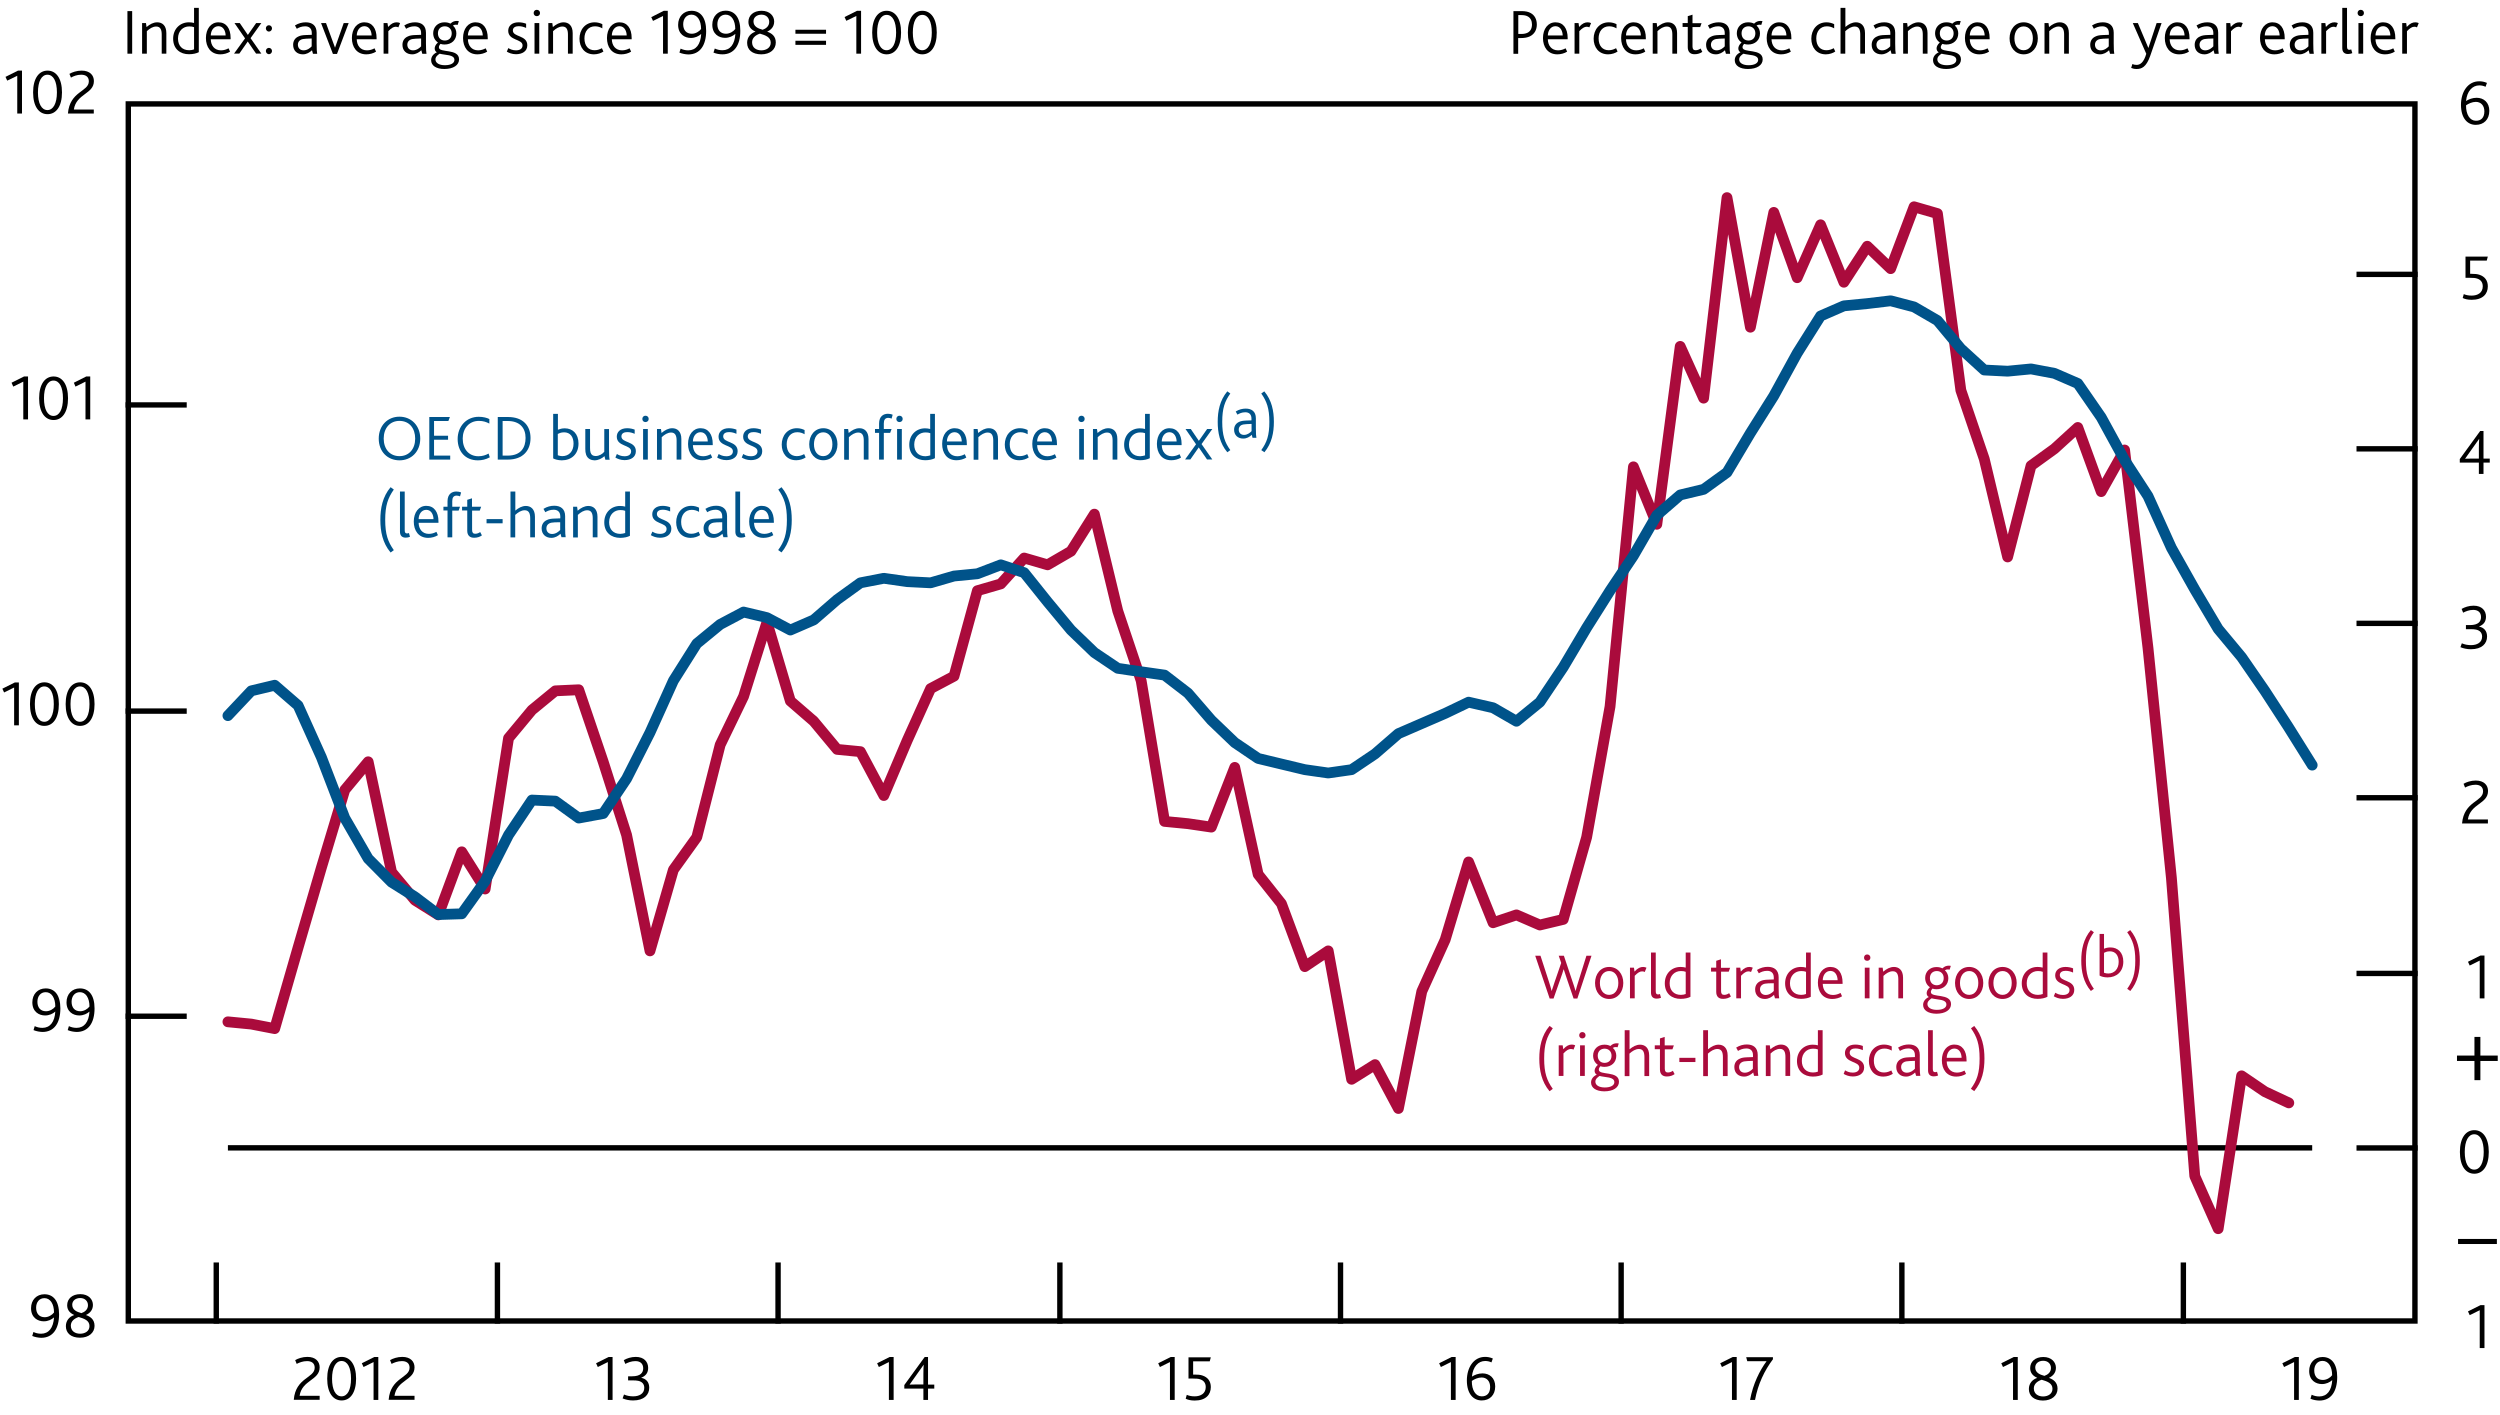 <?xml version="1.0" encoding="utf-8"?>
<!-- Generator: Adobe Illustrator 22.1.0, SVG Export Plug-In . SVG Version: 6.00 Build 0)  -->
<svg version="1.1" xmlns="http://www.w3.org/2000/svg" xmlns:xlink="http://www.w3.org/1999/xlink" x="0px" y="0px"
	 viewBox="0 0 231.89 131.28" style="enable-background:new 0 0 231.89 131.28;" xml:space="preserve">
<style type="text/css">
	.st0{display:none;}
	.st1{display:inline;fill-rule:evenodd;clip-rule:evenodd;fill:#F8BFAD;stroke:#F8BFAD;stroke-width:0.01;}
	.st2{display:inline;fill-rule:evenodd;clip-rule:evenodd;fill:#F18670;stroke:#F18670;stroke-width:0.01;}
	.st3{display:inline;fill-rule:evenodd;clip-rule:evenodd;fill:#E94D3F;stroke:#E94D3F;stroke-width:0.01;}
	
		.st4{display:inline;fill-rule:evenodd;clip-rule:evenodd;fill:#FBD9CD;stroke:#FBD9CD;stroke-width:0.01;stroke-linecap:square;stroke-miterlimit:10;}
	
		.st5{display:inline;fill-rule:evenodd;clip-rule:evenodd;fill:#F9C5B4;stroke:#F9C5B4;stroke-width:0.01;stroke-linecap:square;stroke-miterlimit:10;}
	
		.st6{display:inline;fill-rule:evenodd;clip-rule:evenodd;fill:#F8BBA8;stroke:#F8BBA8;stroke-width:0.01;stroke-linecap:square;stroke-miterlimit:10;}
	
		.st7{display:inline;fill-rule:evenodd;clip-rule:evenodd;fill:#F6B09B;stroke:#F6B09B;stroke-width:0.01;stroke-linecap:square;stroke-miterlimit:10;}
	
		.st8{display:inline;fill-rule:evenodd;clip-rule:evenodd;fill:#F39A82;stroke:#F39A82;stroke-width:0.01;stroke-linecap:square;stroke-miterlimit:10;}
	
		.st9{display:inline;fill-rule:evenodd;clip-rule:evenodd;fill:#F0836B;stroke:#F0836B;stroke-width:0.01;stroke-linecap:square;stroke-miterlimit:10;}
	
		.st10{display:inline;fill-rule:evenodd;clip-rule:evenodd;fill:#ED6A55;stroke:#ED6A55;stroke-width:0.01;stroke-linecap:square;stroke-miterlimit:10;}
	
		.st11{display:inline;fill-rule:evenodd;clip-rule:evenodd;fill:#EB5D4B;stroke:#EB5D4B;stroke-width:0.01;stroke-linecap:square;stroke-miterlimit:10;}
	
		.st12{display:inline;fill-rule:evenodd;clip-rule:evenodd;fill:#E94D3F;stroke:#E94D3F;stroke-width:0.01;stroke-linecap:square;stroke-miterlimit:10;}
	.st13{display:inline;fill:none;stroke:#E40520;stroke-linecap:round;stroke-linejoin:round;stroke-miterlimit:10;}
	.st14{display:inline;fill-rule:evenodd;clip-rule:evenodd;fill:#ACCEBD;stroke:#ACCEBD;stroke-width:0.01;}
	.st15{display:inline;fill-rule:evenodd;clip-rule:evenodd;fill:#77B39C;stroke:#77B39C;stroke-width:0.01;}
	.st16{display:inline;fill-rule:evenodd;clip-rule:evenodd;fill:#008D68;stroke:#008D68;stroke-width:0.01;}
	.st17{display:inline;fill-rule:evenodd;clip-rule:evenodd;fill:#CEE1D8;stroke:#CEE1D8;stroke-width:0.01;}
	.st18{display:inline;fill-rule:evenodd;clip-rule:evenodd;fill:#B5D3C4;stroke:#B5D3C4;stroke-width:0.01;}
	.st19{display:inline;fill-rule:evenodd;clip-rule:evenodd;fill:#A7CBBA;stroke:#A7CBBA;stroke-width:0.01;}
	.st20{display:inline;fill-rule:evenodd;clip-rule:evenodd;fill:#9AC4B0;stroke:#9AC4B0;stroke-width:0.01;}
	.st21{display:inline;fill-rule:evenodd;clip-rule:evenodd;fill:#7EB69D;stroke:#7EB69D;stroke-width:0.01;}
	.st22{display:inline;fill-rule:evenodd;clip-rule:evenodd;fill:#5FA88C;stroke:#5FA88C;stroke-width:0.01;}
	.st23{display:inline;fill-rule:evenodd;clip-rule:evenodd;fill:#399B7B;stroke:#399B7B;stroke-width:0.01;}
	.st24{display:inline;fill-rule:evenodd;clip-rule:evenodd;fill:#209472;stroke:#209472;stroke-width:0.01;}
	.st25{display:inline;}
	.st26{fill-rule:evenodd;clip-rule:evenodd;fill:#00538A;stroke:#00538A;stroke-width:0.01;stroke-miterlimit:10;}
	.st27{fill-rule:evenodd;clip-rule:evenodd;fill:#6688B3;stroke:#6688B3;stroke-width:0.01;stroke-miterlimit:10;}
	.st28{fill-rule:evenodd;clip-rule:evenodd;fill:#AAB9D5;stroke:#AAB9D5;stroke-width:0.01;stroke-miterlimit:10;}
	.st29{fill:#6199CB;}
	.st30{fill:#D9CEC1;}
	.st31{fill:#587E9C;}
	.st32{display:inline;fill:#00538A;}
	.st33{display:inline;fill:#B50E7D;}
	.st34{display:inline;fill:#F9B000;}
	.st35{display:inline;fill:#7AB929;}
	.st36{display:inline;fill:none;stroke:#000000;}
	.st37{display:inline;fill:#67B9E8;}
	.st38{display:inline;fill:#8894CA;}
	.st39{display:inline;fill:#F18500;}
	.st40{display:inline;fill:#D32E3F;}
	.st41{display:inline;fill:#AA0B3C;}
	.st42{display:inline;fill:#B39F87;}
	.st43{display:inline;fill:#D182AB;}
	.st44{display:inline;fill:#6199CB;}
	.st45{display:inline;fill:#D9CEC1;}
	.st46{display:inline;fill:none;stroke:#000000;stroke-width:0.5;}
	.st47{fill:none;stroke:#000000;stroke-width:0.5;stroke-linecap:square;stroke-miterlimit:10;}
	.st48{fill:none;stroke:#000000;stroke-width:0.5;}
	.st49{display:inline;fill:none;stroke:#000000;stroke-width:0.5;stroke-miterlimit:10;}
	.st50{display:inline;fill:none;stroke:#000000;stroke-width:0.5;stroke-linecap:square;stroke-miterlimit:10;}
	.st51{fill:none;stroke:#000000;stroke-width:0.5;stroke-miterlimit:10;}
	.st52{fill:none;stroke:#000000;stroke-width:0.5;stroke-linejoin:round;stroke-miterlimit:10;}
	.st53{fill:none;stroke:#AA0B3C;stroke-linecap:round;stroke-linejoin:round;stroke-miterlimit:10;}
	.st54{fill:none;stroke:#00538A;stroke-linecap:round;stroke-linejoin:round;stroke-miterlimit:10;}
	.st55{fill:#00538A;}
	.st56{fill:#AA0B3C;}
</style>
<g id="Fan_chart_colours" class="st0">
	<polyline class="st1" points="238.92,14.22 243.35,32.9 247.79,36.77 252.22,40.21 256.66,42.96 261.09,42.31 265.53,44.4 
		269.96,45.79 274.4,47.48 278.83,48.79 283.27,49.29 287.7,49.82 292.14,50.37 296.57,50.69 296.57,58.69 292.14,58.36 
		287.7,57.73 283.27,57.13 278.83,56.58 274.4,54.98 269.96,53.15 265.53,51.6 261.09,49.36 256.66,49.66 252.22,46.05 
		247.79,41.41 243.35,36.11 238.92,14.22 	"/>
	<polyline class="st1" points="238.92,14.22 243.35,30.73 247.79,33.65 252.22,36.28 256.66,38.44 261.09,37.55 265.53,39.54 
		269.96,40.83 274.4,42.43 278.83,43.53 283.27,44 287.7,44.49 292.14,44.97 296.57,45.3 296.57,50.69 292.14,50.37 287.7,49.82 
		283.27,49.29 278.83,48.79 274.4,47.48 269.96,45.79 265.53,44.4 261.09,42.31 256.66,42.96 252.22,40.21 247.79,36.77 
		243.35,32.9 238.92,14.22 	"/>
	<polyline class="st1" points="238.92,14.22 243.35,29.01 247.79,31.16 252.22,33.15 256.66,34.84 261.09,33.76 265.53,35.67 
		269.96,36.89 274.4,38.4 278.83,39.35 283.27,39.79 287.7,40.25 292.14,40.69 296.57,41.01 296.57,45.3 292.14,44.97 287.7,44.49 
		283.27,44 278.83,43.53 274.4,42.43 269.96,40.83 265.53,39.54 261.09,37.55 256.66,38.44 252.22,36.28 247.79,33.65 243.35,30.73 
		238.92,14.22 	"/>
	<polyline class="st2" points="238.92,14.22 243.35,27.53 247.79,29.03 252.22,30.47 256.66,31.76 261.09,30.51 265.53,32.36 
		269.96,33.51 274.4,34.95 278.83,35.77 283.27,36.18 287.7,36.61 292.14,37.01 296.57,37.32 296.57,41.01 292.14,40.69 
		287.7,40.25 283.27,39.79 278.83,39.35 274.4,38.4 269.96,36.89 265.53,35.67 261.09,33.76 256.66,34.84 252.22,33.15 
		247.79,31.16 243.35,29.01 238.92,14.22 	"/>
	<polyline class="st2" points="238.92,14.22 243.35,26.2 247.79,27.11 252.22,28.06 256.66,28.99 261.09,27.6 265.53,29.38 
		269.96,30.48 274.4,31.86 278.83,32.55 283.27,32.94 287.7,33.35 292.14,33.71 296.57,34.02 296.57,37.32 292.14,37.01 
		287.7,36.61 283.27,36.18 278.83,35.77 274.4,34.95 269.96,33.51 265.53,32.36 261.09,30.51 256.66,31.76 252.22,30.47 
		247.79,29.03 243.35,27.53 238.92,14.22 	"/>
	<polyline class="st2" points="238.92,14.22 243.35,24.97 247.79,25.34 252.22,25.82 256.66,26.42 261.09,24.9 265.53,26.63 
		269.96,27.66 274.4,28.98 278.83,29.56 283.27,29.94 287.7,30.32 292.14,30.65 296.57,30.96 296.57,34.02 292.14,33.71 
		287.7,33.35 283.27,32.94 278.83,32.55 274.4,31.86 269.96,30.48 265.53,29.38 261.09,27.6 256.66,28.99 252.22,28.06 
		247.79,27.11 243.35,26.2 238.92,14.22 	"/>
	<polyline class="st3" points="238.92,14.22 243.35,23.8 247.79,23.65 252.22,23.7 256.66,23.99 261.09,22.33 265.53,24.01 
		269.96,24.99 274.4,26.26 278.83,26.73 283.27,27.09 287.7,27.45 292.14,27.75 296.57,28.05 296.57,30.96 292.14,30.65 
		287.7,30.32 283.27,29.94 278.83,29.56 274.4,28.98 269.96,27.66 265.53,26.63 261.09,24.9 256.66,26.42 252.22,25.82 
		247.79,25.34 243.35,24.97 238.92,14.22 	"/>
	<polyline class="st3" points="238.92,14.22 243.35,22.67 247.79,22.03 252.22,21.65 256.66,21.63 261.09,19.86 265.53,21.48 
		269.96,22.41 274.4,23.62 278.83,23.99 283.27,24.33 287.7,24.67 292.14,24.94 296.57,25.24 296.57,28.05 292.14,27.75 
		287.7,27.45 283.27,27.09 278.83,26.73 274.4,26.26 269.96,24.99 265.53,24.01 261.09,22.33 256.66,23.99 252.22,23.7 
		247.79,23.65 243.35,23.8 238.92,14.22 	"/>
	<polyline class="st3" points="238.92,14.22 243.35,20.45 247.79,18.82 252.22,17.62 256.66,16.99 261.09,14.97 265.53,16.49 
		269.96,17.32 274.4,18.44 278.83,18.6 283.27,18.91 287.7,19.2 292.14,19.41 296.57,19.7 296.57,25.24 292.14,24.94 287.7,24.67 
		283.27,24.33 278.83,23.99 274.4,23.62 269.96,22.41 265.53,21.48 261.09,19.86 256.66,21.63 252.22,21.65 247.79,22.03 
		243.35,22.67 238.92,14.22 	"/>
	<polyline class="st3" points="238.92,14.22 243.35,19.32 247.79,17.19 252.22,15.57 256.66,14.64 261.09,12.49 265.53,13.96 
		269.96,14.74 274.4,15.8 278.83,15.86 283.27,16.15 287.7,16.42 292.14,16.6 296.57,16.89 296.57,19.7 292.14,19.41 287.7,19.2 
		283.27,18.91 278.83,18.6 274.4,18.44 269.96,17.32 265.53,16.49 261.09,14.97 256.66,16.99 252.22,17.62 247.79,18.82 
		243.35,20.45 238.92,14.22 	"/>
	<polyline class="st3" points="238.92,14.22 243.35,18.15 247.79,15.51 252.22,13.45 256.66,12.2 261.09,9.93 265.53,11.34 
		269.96,12.07 274.4,13.08 278.83,13.03 283.27,13.3 287.7,13.55 292.14,13.7 296.57,13.98 296.57,16.89 292.14,16.6 287.7,16.42 
		283.27,16.15 278.83,15.86 274.4,15.8 269.96,14.74 265.53,13.96 261.09,12.49 256.66,14.64 252.22,15.57 247.79,17.19 
		243.35,19.32 238.92,14.22 	"/>
	<polyline class="st2" points="238.92,14.22 243.35,16.92 247.79,13.73 252.22,11.21 256.66,9.64 261.09,7.23 265.53,8.59 
		269.96,9.25 274.4,10.21 278.83,10.05 283.27,10.3 287.7,10.52 292.14,10.64 296.57,10.92 296.57,13.98 292.14,13.7 287.7,13.55 
		283.27,13.3 278.83,13.03 274.4,13.08 269.96,12.07 265.53,11.34 261.09,9.93 256.66,12.2 252.22,13.45 247.79,15.51 243.35,18.15 
		238.92,14.22 	"/>
	<polyline class="st2" points="238.92,14.22 243.35,15.6 247.79,11.82 252.22,8.8 256.66,6.87 261.09,4.31 265.53,5.61 269.96,6.21 
		274.4,7.11 278.83,6.83 283.27,7.06 287.7,7.25 292.14,7.34 296.57,7.61 296.57,10.92 292.14,10.64 287.7,10.52 283.27,10.3 
		278.83,10.05 274.4,10.21 269.96,9.25 265.53,8.59 261.09,7.23 256.66,9.64 252.22,11.21 247.79,13.73 243.35,16.92 238.92,14.22 	
		"/>
	<polyline class="st2" points="238.92,14.22 243.35,14.12 247.79,9.69 252.22,6.12 256.66,3.79 261.09,1.07 265.53,2.3 269.96,2.83 
		274.4,3.66 278.83,3.24 283.27,3.45 287.7,3.62 292.14,3.66 296.57,3.93 296.57,7.61 292.14,7.34 287.7,7.25 283.27,7.06 
		278.83,6.83 274.4,7.11 269.96,6.21 265.53,5.61 261.09,4.31 256.66,6.87 252.22,8.8 247.79,11.82 243.35,15.6 238.92,14.22 	"/>
	<polyline class="st1" points="238.92,14.22 243.35,12.39 247.79,7.2 252.22,2.99 256.66,0.19 261.09,-2.72 265.53,-1.57 
		269.96,-1.11 274.4,-0.36 278.83,-0.94 283.27,-0.76 287.7,-0.62 292.14,-0.63 296.57,-0.36 296.57,3.93 292.14,3.66 287.7,3.62 
		283.27,3.45 278.83,3.24 274.4,3.66 269.96,2.83 265.53,2.3 261.09,1.07 256.66,3.79 252.22,6.12 247.79,9.69 243.35,14.12 
		238.92,14.22 	"/>
	<polyline class="st1" points="238.92,14.22 243.35,10.22 247.79,4.07 252.22,-0.95 256.66,-4.33 261.09,-7.48 265.53,-6.43 
		269.96,-6.07 274.4,-5.42 278.83,-6.2 283.27,-6.05 287.7,-5.96 292.14,-6.02 296.57,-5.76 296.57,-0.36 292.14,-0.63 287.7,-0.62 
		283.27,-0.76 278.83,-0.94 274.4,-0.36 269.96,-1.11 265.53,-1.57 261.09,-2.72 256.66,0.19 252.22,2.99 247.79,7.2 243.35,12.39 
		238.92,14.22 	"/>
	<polyline class="st1" points="238.92,14.22 243.35,7.01 247.79,-0.56 252.22,-6.78 256.66,-11.04 261.09,-14.53 265.53,-13.63 
		269.96,-13.42 274.4,-12.92 278.83,-13.99 283.27,-13.89 287.7,-13.87 292.14,-14.01 296.57,-13.76 296.57,-5.76 292.14,-6.02 
		287.7,-5.96 283.27,-6.05 278.83,-6.2 274.4,-5.42 269.96,-6.07 265.53,-6.43 261.09,-7.48 256.66,-4.33 252.22,-0.95 247.79,4.07 
		243.35,10.22 238.92,14.22 	"/>
	<polyline class="st4" points="237.51,89.89 242.59,111.18 247.66,116.5 252.74,121.94 257.82,127.31 262.89,128.03 267.97,130.82 
		273.04,132.14 278.12,132.97 283.19,134.02 288.27,134.17 293.34,134.38 298.42,134.61 303.5,134.62 303.5,143.74 298.42,143.72 
		293.34,143.39 288.27,143.11 283.19,142.9 278.12,141.51 273.04,140.51 267.97,139.03 262.89,136.07 257.82,134.95 252.74,128.59 
		247.66,121.79 242.59,114.84 237.51,89.89 	"/>
	<polyline class="st5" points="237.51,89.89 242.59,108.71 247.66,112.94 252.74,117.46 257.82,122.16 262.89,122.6 267.97,125.29 
		273.04,126.48 278.12,127.2 283.19,128.03 288.27,128.14 293.34,128.31 298.42,128.46 303.5,128.47 303.5,134.62 298.42,134.61 
		293.34,134.38 288.27,134.17 283.19,134.02 278.12,132.97 273.04,132.14 267.97,130.82 262.89,128.03 257.82,127.31 252.74,121.94 
		247.66,116.5 242.59,111.18 237.51,89.89 	"/>
	<polyline class="st6" points="237.51,89.89 242.59,106.74 247.66,110.11 252.74,113.89 257.82,118.06 262.89,118.29 267.97,120.89 
		273.04,121.99 278.12,122.62 283.19,123.27 288.27,123.35 293.34,123.48 298.42,123.58 303.5,123.58 303.5,128.47 298.42,128.46 
		293.34,128.31 288.27,128.14 283.19,128.03 278.12,127.2 273.04,126.48 267.97,125.29 262.89,122.6 257.82,122.16 252.74,117.46 
		247.66,112.94 242.59,108.71 237.51,89.89 	"/>
	<polyline class="st7" points="237.51,89.89 242.59,105.06 247.66,107.68 252.74,110.84 257.82,114.55 262.89,114.59 267.97,117.11 
		273.04,118.14 278.12,118.69 283.19,119.19 288.27,119.24 293.34,119.33 298.42,119.39 303.5,119.39 303.5,123.58 298.42,123.58 
		293.34,123.48 288.27,123.35 283.19,123.27 278.12,122.62 273.04,121.99 267.97,120.89 262.89,118.29 257.82,118.06 252.74,113.89 
		247.66,110.11 242.59,106.74 237.51,89.89 	"/>
	<polyline class="st8" points="237.51,89.89 242.59,103.55 247.66,105.5 252.74,108.09 257.82,111.39 262.89,111.27 267.97,113.72 
		273.04,114.67 278.12,115.16 283.19,115.52 288.27,115.55 293.34,115.61 298.42,115.63 303.5,115.62 303.5,119.39 298.42,119.39 
		293.34,119.33 288.27,119.24 283.19,119.19 278.12,118.69 273.04,118.14 267.97,117.11 262.89,114.59 257.82,114.55 252.74,110.84 
		247.66,107.68 242.59,105.06 237.51,89.89 	"/>
	<polyline class="st9" points="237.51,89.89 242.59,102.14 247.66,103.48 252.74,105.55 257.82,108.47 262.89,108.19 267.97,110.57 
		273.04,111.47 278.12,111.89 283.19,112.12 288.27,112.13 293.34,112.16 298.42,112.14 303.5,112.13 303.5,115.62 298.42,115.63 
		293.34,115.61 288.27,115.55 283.19,115.52 278.12,115.16 273.04,114.67 267.97,113.72 262.89,111.27 257.82,111.39 252.74,108.09 
		247.66,105.5 242.59,103.55 237.51,89.89 	"/>
	<polyline class="st10" points="237.51,89.89 242.59,100.81 247.66,101.56 252.74,103.13 257.82,105.69 262.89,105.27 
		267.97,107.59 273.04,108.43 278.12,108.78 283.19,108.89 288.27,108.88 293.34,108.89 298.42,108.83 303.5,108.82 303.5,112.13 
		298.42,112.14 293.34,112.16 288.27,112.13 283.19,112.12 278.12,111.89 273.04,111.47 267.97,110.57 262.89,108.19 257.82,108.47 
		252.74,105.55 247.66,103.48 242.59,102.14 237.51,89.89 	"/>
	<polyline class="st11" points="237.51,89.89 242.59,99.53 247.66,99.7 252.74,100.8 257.82,103.01 262.89,102.45 267.97,104.71 
		273.04,105.48 278.12,105.78 283.19,105.77 288.27,105.74 293.34,105.72 298.42,105.64 303.5,105.61 303.5,108.82 298.42,108.83 
		293.34,108.89 288.27,108.88 283.19,108.89 278.12,108.78 273.04,108.43 267.97,107.59 262.89,105.27 257.82,105.69 252.74,103.13 
		247.66,101.56 242.59,100.81 237.51,89.89 	"/>
	<polyline class="st12" points="237.51,89.89 242.59,97 247.66,96.05 252.74,96.2 257.82,97.72 262.89,96.89 267.97,99.03 
		273.04,99.69 278.12,99.87 283.19,99.63 288.27,99.56 293.34,99.49 298.42,99.33 303.5,99.31 303.5,105.61 298.42,105.64 
		293.34,105.72 288.27,105.74 283.19,105.77 278.12,105.78 273.04,105.48 267.97,104.71 262.89,102.45 257.82,103.01 252.74,100.8 
		247.66,99.7 242.59,99.53 237.51,89.89 	"/>
	<polyline class="st11" points="237.51,89.89 242.59,95.71 247.66,94.19 252.74,93.86 257.82,95.04 262.89,94.06 267.97,96.15 
		273.04,96.74 278.12,96.87 283.19,96.5 288.27,96.42 293.34,96.32 298.42,96.14 303.5,96.11 303.5,99.31 298.42,99.33 
		293.34,99.49 288.27,99.56 283.19,99.63 278.12,99.87 273.04,99.69 267.97,99.03 262.89,96.89 257.82,97.72 252.74,96.2 
		247.66,96.05 242.59,97 237.51,89.89 	"/>
	<polyline class="st10" points="237.51,89.89 242.59,94.38 247.66,92.28 252.74,91.45 257.82,92.27 262.89,91.14 267.97,93.16 
		273.04,93.71 278.12,93.76 283.19,93.28 288.27,93.17 293.34,93.05 298.42,92.83 303.5,92.79 303.5,96.11 298.42,96.14 
		293.34,96.32 288.27,96.42 283.19,96.5 278.12,96.87 273.04,96.74 267.97,96.15 262.89,94.06 257.82,95.04 252.74,93.86 
		247.66,94.19 242.59,95.71 237.51,89.89 	"/>
	<polyline class="st9" points="237.51,89.89 242.59,92.98 247.66,90.25 252.74,88.9 257.82,89.34 262.89,88.06 267.97,90.03 
		273.04,90.5 278.12,90.5 283.19,89.88 288.27,89.75 293.34,89.6 298.42,89.34 303.5,89.3 303.5,92.79 298.42,92.83 293.34,93.05 
		288.27,93.17 283.19,93.28 278.12,93.76 273.04,93.71 267.97,93.16 262.89,91.14 257.82,92.27 252.74,91.45 247.66,92.28 
		242.59,94.38 237.51,89.89 	"/>
	<polyline class="st8" points="237.51,89.89 242.59,91.47 247.66,88.07 252.74,86.16 257.82,86.19 262.89,84.74 267.97,86.63 
		273.04,87.04 278.12,86.96 283.19,86.21 288.27,86.06 293.34,85.88 298.42,85.58 303.5,85.54 303.5,89.3 298.42,89.34 293.34,89.6 
		288.27,89.75 283.19,89.88 278.12,90.5 273.04,90.5 267.97,90.03 262.89,88.06 257.82,89.34 252.74,88.9 247.66,90.25 
		242.59,92.98 237.51,89.89 	"/>
	<polyline class="st7" points="237.51,89.89 242.59,89.78 247.66,85.64 252.74,83.1 257.82,82.67 262.89,81.04 267.97,82.86 
		273.04,83.18 278.12,83.03 283.19,82.13 288.27,81.95 293.34,81.73 298.42,81.39 303.5,81.34 303.5,85.54 298.42,85.58 
		293.34,85.88 288.27,86.06 283.19,86.21 278.12,86.96 273.04,87.04 267.97,86.63 262.89,84.74 257.82,86.19 252.74,86.16 
		247.66,88.07 242.59,91.47 237.51,89.89 	"/>
	<polyline class="st6" points="237.51,89.89 242.59,87.82 247.66,82.81 252.74,79.53 257.82,78.58 262.89,76.73 267.97,78.46 
		273.04,78.69 278.12,78.45 283.19,77.37 288.27,77.16 293.34,76.9 298.42,76.51 303.5,76.45 303.5,81.34 298.42,81.39 
		293.34,81.73 288.27,81.95 283.19,82.13 278.12,83.03 273.04,83.18 267.97,82.86 262.89,81.04 257.82,82.67 252.74,83.1 
		247.66,85.64 242.59,89.78 237.51,89.89 	"/>
	<polyline class="st5" points="237.51,89.89 242.59,85.35 247.66,79.25 252.74,75.05 257.82,73.42 262.89,71.31 267.97,72.92 
		273.04,73.04 278.12,72.69 283.19,71.37 288.27,71.13 293.34,70.82 298.42,70.37 303.5,70.3 303.5,76.45 298.42,76.51 293.34,76.9 
		288.27,77.16 283.19,77.37 278.12,78.45 273.04,78.69 267.97,78.46 262.89,76.73 257.82,78.58 252.74,79.53 247.66,82.81 
		242.59,87.82 237.51,89.89 	"/>
	<polyline class="st4" points="237.51,89.89 242.59,81.68 247.66,73.97 252.74,68.4 257.82,65.79 262.89,63.27 267.97,64.71 
		273.04,64.67 278.12,64.15 283.19,62.49 288.27,62.2 293.34,61.81 298.42,61.26 303.5,61.18 303.5,70.3 298.42,70.37 293.34,70.82 
		288.27,71.13 283.19,71.37 278.12,72.69 273.04,73.04 267.97,72.92 262.89,71.31 257.82,73.42 252.74,75.05 247.66,79.25 
		242.59,85.35 237.51,89.89 	"/>
	<path class="st13" d="M237.51,89.88"/>
	<polyline class="st14" points="310.91,29.9 316.52,21.36 322.12,16.5 327.72,15.65 333.32,16.88 338.93,19.37 344.53,22.28 
		350.13,23.86 355.73,24.99 361.34,25.69 366.94,26.46 372.54,26.86 378.15,26.65 383.75,25.92 383.75,31.9 378.15,32.52 
		372.54,32.62 366.94,32.11 361.34,31.23 355.73,30.37 350.13,29.08 344.53,27.36 338.93,24.3 333.32,21.63 327.72,20.24 
		322.12,20.92 316.52,25.61 310.91,33.99 	"/>
	<polyline class="st14" points="310.91,27.14 316.52,18.48 322.12,13.52 327.72,12.56 333.32,13.67 338.93,16.06 344.53,18.87 
		350.13,20.33 355.73,21.36 361.34,21.95 366.94,22.65 372.54,22.98 378.15,22.68 383.75,21.88 383.75,25.92 378.15,26.65 
		372.54,26.86 366.94,26.46 361.34,25.69 355.73,24.99 350.13,23.86 344.53,22.28 338.93,19.37 333.32,16.88 327.72,15.65 
		322.12,16.5 316.52,21.36 310.91,29.9 	"/>
	<polyline class="st14" points="310.91,24.95 316.52,16.21 322.12,11.16 327.72,10.11 333.32,11.13 338.93,13.42 344.53,16.15 
		350.13,17.53 355.73,18.48 361.34,18.98 366.94,19.62 372.54,19.88 378.15,19.53 383.75,18.67 383.75,21.88 378.15,22.68 
		372.54,22.98 366.94,22.65 361.34,21.95 355.73,21.36 350.13,20.33 344.53,18.87 338.93,16.06 333.32,13.67 327.72,12.56 
		322.12,13.52 316.52,18.48 310.91,27.14 	"/>
	<polyline class="st15" points="310.91,23.07 316.52,14.25 322.12,9.12 327.72,8 333.32,8.94 338.93,11.16 344.53,13.81 
		350.13,15.13 355.73,16 361.34,16.43 366.94,17.02 372.54,17.23 378.15,16.84 383.75,15.92 383.75,18.67 378.15,19.53 
		372.54,19.88 366.94,19.62 361.34,18.98 355.73,18.48 350.13,17.53 344.53,16.15 338.93,13.42 333.32,11.13 327.72,10.11 
		322.12,11.16 316.52,16.21 310.91,24.95 	"/>
	<polyline class="st15" points="310.91,21.38 316.52,12.5 322.12,7.3 327.72,6.1 333.32,6.98 338.93,9.12 344.53,11.72 
		350.13,12.97 355.73,13.77 361.34,14.15 366.94,14.69 372.54,14.85 378.15,14.41 383.75,13.44 383.75,15.92 378.15,16.84 
		372.54,17.23 366.94,17.02 361.34,16.43 355.73,16 350.13,15.13 344.53,13.81 338.93,11.16 333.32,8.94 327.72,8 322.12,9.12 
		316.52,14.25 310.91,23.07 	"/>
	<polyline class="st15" points="310.91,19.82 316.52,10.87 322.12,5.61 327.72,4.35 333.32,5.16 338.93,7.24 344.53,9.78 
		350.13,10.97 355.73,11.72 361.34,12.03 366.94,12.53 372.54,12.65 378.15,12.16 383.75,11.15 383.75,13.44 378.15,14.41 
		372.54,14.85 366.94,14.69 361.34,14.15 355.73,13.77 350.13,12.97 344.53,11.72 338.93,9.12 333.32,6.98 327.72,6.1 322.12,7.3 
		316.52,12.5 310.91,21.38 	"/>
	<polyline class="st16" points="310.91,18.33 316.52,9.32 322.12,4 327.72,2.69 333.32,3.43 338.93,5.46 344.53,7.93 350.13,9.07 
		355.73,9.76 361.34,10.02 366.94,10.48 372.54,10.55 378.15,10.03 383.75,8.98 383.75,11.15 378.15,12.16 372.54,12.65 
		366.94,12.53 361.34,12.03 355.73,11.72 350.13,10.97 344.53,9.78 338.93,7.24 333.32,5.16 327.72,4.35 322.12,5.61 316.52,10.87 
		310.91,19.82 	"/>
	<polyline class="st16" points="310.91,16.9 316.52,7.83 322.12,2.45 327.72,1.07 333.32,1.76 338.93,3.72 344.53,6.15 350.13,7.24 
		355.73,7.88 361.34,8.07 366.94,8.49 372.54,8.53 378.15,7.96 383.75,6.88 383.75,8.98 378.15,10.03 372.54,10.55 366.94,10.48 
		361.34,10.02 355.73,9.76 350.13,9.07 344.53,7.93 338.93,5.46 333.32,3.43 327.72,2.69 322.12,4 316.52,9.32 310.91,18.33 	"/>
	<polyline class="st16" points="310.91,14.07 316.52,4.92 322.12,-0.53 327.72,-1.99 333.32,-1.38 338.93,0.5 344.53,2.87 
		350.13,3.89 355.73,4.47 361.34,4.6 366.94,4.94 372.54,4.91 378.15,4.26 383.75,3.09 383.75,6.88 378.15,7.96 372.54,8.53 
		366.94,8.49 361.34,8.07 355.73,7.88 350.13,7.24 344.53,6.15 338.93,3.72 333.32,1.76 327.72,1.07 322.12,2.45 316.52,7.83 
		310.91,16.9 	"/>
	<polyline class="st16" points="310.91,12.63 316.52,3.47 322.12,-2.01 327.72,-3.49 333.32,-2.9 338.93,-1.04 344.53,1.32 
		350.13,2.33 355.73,2.9 361.34,3.02 366.94,3.32 372.54,3.25 378.15,2.56 383.75,1.35 383.75,3.09 378.15,4.26 372.54,4.91 
		366.94,4.94 361.34,4.6 355.73,4.47 350.13,3.89 344.53,2.87 338.93,0.5 333.32,-1.38 327.72,-1.99 322.12,-0.53 316.52,4.92 
		310.91,14.07 	"/>
	<polyline class="st16" points="310.91,11.15 316.52,1.96 322.12,-3.54 327.72,-5.04 333.32,-4.48 338.93,-2.64 344.53,-0.29 
		350.13,0.72 355.73,1.28 361.34,1.39 366.94,1.65 372.54,1.53 378.15,0.8 383.75,-0.44 383.75,1.35 378.15,2.56 372.54,3.25 
		366.94,3.32 361.34,3.02 355.73,2.9 350.13,2.33 344.53,1.32 338.93,-1.04 333.32,-2.9 327.72,-3.49 322.12,-2.01 316.52,3.47 
		310.91,12.63 	"/>
	<polyline class="st15" points="310.91,9.58 316.52,0.37 322.12,-5.14 327.72,-6.67 333.32,-6.13 338.93,-4.32 344.53,-1.98 
		350.13,-0.98 355.73,-0.44 361.34,-0.33 366.94,-0.11 372.54,-0.27 378.15,-1.05 383.75,-2.33 383.75,-0.44 378.15,0.8 
		372.54,1.53 366.94,1.65 361.34,1.39 355.73,1.28 350.13,0.72 344.53,-0.29 338.93,-2.64 333.32,-4.48 327.72,-5.04 322.12,-3.54 
		316.52,1.96 310.91,11.15 	"/>
	<polyline class="st15" points="310.91,7.89 316.52,-1.34 322.12,-6.88 327.72,-8.43 333.32,-7.93 338.93,-6.14 344.53,-3.81 
		350.13,-2.81 355.73,-2.28 361.34,-2.19 366.94,-2.01 372.54,-2.22 378.15,-3.04 383.75,-4.38 383.75,-2.33 378.15,-1.05 
		372.54,-0.27 366.94,-0.11 361.34,-0.33 355.73,-0.44 350.13,-0.98 344.53,-1.98 338.93,-4.32 333.32,-6.13 327.72,-6.67 
		322.12,-5.14 316.52,0.37 310.91,9.58 	"/>
	<polyline class="st15" points="310.91,6.01 316.52,-3.25 322.12,-8.82 327.72,-10.4 333.32,-9.92 338.93,-8.16 344.53,-5.84 
		350.13,-4.86 355.73,-4.34 361.34,-4.25 366.94,-4.14 372.54,-4.39 378.15,-5.26 383.75,-6.65 383.75,-4.38 378.15,-3.04 
		372.54,-2.22 366.94,-2.01 361.34,-2.19 355.73,-2.28 350.13,-2.81 344.53,-3.81 338.93,-6.14 333.32,-7.93 327.72,-8.43 
		322.12,-6.88 316.52,-1.34 310.91,7.89 	"/>
	<polyline class="st14" points="310.91,3.81 316.52,-5.47 322.12,-11.08 327.72,-12.69 333.32,-12.24 338.93,-10.52 344.53,-8.21 
		350.13,-7.24 355.73,-6.73 361.34,-6.67 366.94,-6.6 372.54,-6.92 378.15,-7.85 383.75,-9.3 383.75,-6.65 378.15,-5.26 
		372.54,-4.39 366.94,-4.14 361.34,-4.25 355.73,-4.34 350.13,-4.86 344.53,-5.84 338.93,-8.16 333.32,-9.92 327.72,-10.4 
		322.12,-8.82 316.52,-3.25 310.91,6.01 	"/>
	<polyline class="st14" points="310.91,1.06 316.52,-8.27 322.12,-13.91 327.72,-15.57 333.32,-15.17 338.93,-13.49 344.53,-11.19 
		350.13,-10.24 355.73,-9.74 361.34,-9.69 366.94,-9.71 372.54,-10.1 378.15,-11.11 383.75,-12.63 383.75,-9.3 378.15,-7.85 
		372.54,-6.92 366.94,-6.6 361.34,-6.67 355.73,-6.73 350.13,-7.24 344.53,-8.21 338.93,-10.52 333.32,-12.24 327.72,-12.69 
		322.12,-11.08 316.52,-5.47 310.91,3.81 	"/>
	<polyline class="st14" points="310.91,-3.03 316.52,-12.42 322.12,-18.12 327.72,-19.84 333.32,-19.5 338.93,-17.89 344.53,-15.61 
		350.13,-14.68 355.73,-14.21 361.34,-14.19 366.94,-14.32 372.54,-14.83 378.15,-15.95 383.75,-17.58 383.75,-12.63 378.15,-11.11 
		372.54,-10.1 366.94,-9.71 361.34,-9.69 355.73,-9.74 350.13,-10.24 344.53,-11.19 338.93,-13.49 333.32,-15.17 327.72,-15.57 
		322.12,-13.91 316.52,-8.27 310.91,1.06 	"/>
	<polyline class="st17" points="325.02,130.08 331.51,128.92 338.01,125.9 344.5,123.38 351,120.77 357.5,119.98 364,116.55 
		370.49,114.41 377,110.74 383.48,108.81 383.48,116.82 377,118.11 370.49,121.41 364,123.53 357.5,126.84 351,127.26 344.5,130.12 
		338.01,131.81 331.51,135.38 325.02,135.48 	"/>
	<polyline class="st18" points="325.02,126.32 331.51,124.77 338.01,121.81 344.5,119.33 351,116.56 357.5,115.09 364,111.7 
		370.49,109.18 377,105.42 383.48,103.35 383.48,108.81 377,110.74 370.49,114.41 364,116.55 357.5,119.98 351,120.77 344.5,123.38 
		338.01,125.9 331.51,128.92 325.02,130.08 	"/>
	<polyline class="st19" points="325.02,123.25 331.51,121.5 338.01,118.64 344.5,115.98 351,112.99 357.5,111.05 364,108 
		370.49,105.2 377,101.47 383.48,98.87 383.48,103.35 377,105.42 370.49,109.18 364,111.7 357.5,115.09 351,116.56 344.5,119.33 
		338.01,121.81 331.51,124.77 325.02,126.32 	"/>
	<polyline class="st20" points="325.02,120.52 331.51,118.54 338.01,115.76 344.5,113.14 351,110.04 357.5,107.85 364,104.84 
		370.49,101.91 377,97.88 383.48,95.08 383.48,98.87 377,101.47 370.49,105.2 364,108 357.5,111.05 351,112.99 344.5,115.98 
		338.01,118.64 331.51,121.5 325.02,123.25 	"/>
	<polyline class="st21" points="325.02,118.26 331.51,115.93 338.01,113.23 344.5,110.54 351,107.38 357.5,104.87 364,101.9 
		370.49,98.87 377,94.7 383.48,91.66 383.48,95.08 377,97.88 370.49,101.91 364,104.84 357.5,107.85 351,110.04 344.5,113.14 
		338.01,115.76 331.51,118.54 325.02,120.52 	"/>
	<polyline class="st22" points="325.02,116.08 331.51,113.62 338.01,110.76 344.5,108.03 351,104.81 357.5,102 364,99.19 
		370.49,96.04 377,91.83 383.48,88.54 383.48,91.66 377,94.7 370.49,98.87 364,101.9 357.5,104.87 351,107.38 344.5,110.54 
		338.01,113.23 331.51,115.93 325.02,118.26 	"/>
	<polyline class="st23" points="325.02,114.13 331.51,111.29 338.01,108.58 344.5,105.76 351,102.33 357.5,99.43 364,96.45 
		370.49,93.46 377,89.14 383.48,85.46 383.48,88.54 377,91.83 370.49,96.04 364,99.19 357.5,102 351,104.81 344.5,108.03 
		338.01,110.76 331.51,113.62 325.02,116.08 	"/>
	<polyline class="st24" points="325.02,112.25 331.51,109.13 338.01,106.43 344.5,103.63 351,100 357.5,96.96 364,93.88 
		370.49,90.8 377,86.43 383.48,82.53 383.48,85.46 377,89.14 370.49,93.46 364,96.45 357.5,99.43 351,102.33 344.5,105.76 
		338.01,108.58 331.51,111.29 325.02,114.13 	"/>
	<polyline class="st16" points="325.02,108.41 331.51,105.02 338.01,102.02 344.5,99.11 351,95.45 357.5,91.87 364,88.76 
		370.49,85.61 377,80.95 383.48,76.77 383.48,82.53 377,86.43 370.49,90.8 364,93.88 357.5,96.96 351,100 344.5,103.63 
		338.01,106.43 331.51,109.13 325.02,112.25 	"/>
	<polyline class="st24" points="325.02,106.42 331.51,102.81 338.01,99.83 344.5,96.76 351,93 357.5,89.31 364,86.11 370.49,82.87 
		377,78.2 383.48,73.86 383.48,76.77 377,80.95 370.49,85.61 364,88.76 357.5,91.87 351,95.45 344.5,99.11 338.01,102.02 
		331.51,105.02 325.02,108.41 	"/>
	<polyline class="st23" points="325.02,104.4 331.51,100.51 338.01,97.41 344.5,94.35 351,90.7 357.5,86.67 364,83.33 370.49,79.98 
		377,75.42 383.48,70.73 383.48,73.86 377,78.2 370.49,82.87 364,86.11 357.5,89.31 351,93 344.5,96.76 338.01,99.83 331.51,102.81 
		325.02,106.42 	"/>
	<polyline class="st22" points="325.02,102.12 331.51,98.14 338.01,94.92 344.5,91.73 351,88.09 357.5,83.91 364,80.58 
		370.49,77.04 377,72.29 383.48,67.43 383.48,70.73 377,75.42 370.49,79.98 364,83.33 357.5,86.67 351,90.7 344.5,94.35 
		338.01,97.41 331.51,100.51 325.02,104.4 	"/>
	<polyline class="st21" points="325.02,99.81 331.51,95.7 338.01,92.27 344.5,88.96 351,85.17 357.5,80.93 364,77.37 370.49,73.69 
		377,68.96 383.48,63.83 383.48,67.43 377,72.29 370.49,77.04 364,80.58 357.5,83.91 351,88.09 344.5,91.73 338.01,94.92 
		331.51,98.14 325.02,102.12 	"/>
	<polyline class="st20" points="325.02,97.26 331.51,92.86 338.01,89.4 344.5,85.91 351,82.01 357.5,77.65 364,73.92 370.49,70.08 
		377,65.32 383.48,59.89 383.48,63.83 377,68.96 370.49,73.69 364,77.37 357.5,80.93 351,85.17 344.5,88.96 338.01,92.27 
		331.51,95.7 325.02,99.81 	"/>
	<polyline class="st19" points="325.02,94.19 331.51,89.69 338.01,86.08 344.5,82.39 351,78.37 357.5,73.93 364,70.01 370.49,65.76 
		377,61.2 383.48,55.31 383.48,59.89 377,65.32 370.49,70.08 364,73.92 357.5,77.65 351,82.01 344.5,85.91 338.01,89.4 
		331.51,92.86 325.02,97.26 	"/>
	<polyline class="st18" points="325.02,90.42 331.51,85.61 338.01,81.82 344.5,77.72 351,73.78 357.5,68.76 364,64.9 370.49,60.36 
		377,55.91 383.48,49.71 383.48,55.31 377,61.2 370.49,65.76 364,70.01 357.5,73.93 351,78.37 344.5,82.39 338.01,86.08 
		331.51,89.69 325.02,94.19 	"/>
	<polyline class="st17" points="325.02,84.49 331.51,79.41 338.01,75.4 344.5,71.16 351,67.11 357.5,61.47 364,57.09 370.49,52.47 
		377,48.09 383.48,41.39 383.48,49.71 377,55.91 370.49,60.36 364,64.9 357.5,68.76 351,73.78 344.5,77.72 338.01,81.82 
		331.51,85.61 325.02,90.42 	"/>
	<g class="st25">
	</g>
	<g class="st25">
		<polygon class="st26" points="419.75,171.48 413,168.34 406.26,165.84 399.52,165.96 392.77,165.84 386.03,165.61 379.28,165.25 
			372.54,164.96 365.79,164.78 359.05,164.6 352.3,164.39 345.56,164.21 338.82,164.02 332.07,163.89 325.33,163.77 325.33,167.77 
			332.07,167.85 338.82,167.91 345.56,167.92 352.3,167.93 359.05,167.91 365.79,167.92 372.54,167.93 379.28,168.04 386.03,168.04 
			392.77,168.23 399.52,168.29 406.26,168.12 413,168.71 419.75,171.48 413,167.96 406.26,163.49 399.52,163.55 392.77,163.38 
			386.03,163.1 379.28,162.38 372.54,161.89 365.79,161.53 359.05,161.18 352.3,160.74 345.56,160.37 338.82,160.02 332.07,159.79 
			325.33,159.64 325.33,161.74 332.07,161.87 338.82,162.05 345.56,162.32 352.3,162.6 359.05,162.92 365.79,163.18 372.54,163.45 
			379.28,163.84 386.03,164.37 392.77,164.64 399.52,164.77 406.26,164.68 413,168.16 419.75,171.48 413,169.09 406.26,170.48 
			399.52,170.69 392.77,170.68 386.03,170.55 379.28,170.91 372.54,171.01 365.79,171.16 359.05,171.32 352.3,171.58 345.56,171.75 
			338.82,171.91 332.07,171.96 325.33,171.91 325.33,169.81 332.07,169.87 338.82,169.88 345.56,169.8 352.3,169.72 359.05,169.58 
			365.79,169.52 372.54,169.45 379.28,169.45 386.03,169.27 392.77,169.43 399.52,169.47 406.26,169.28 413,168.9 419.75,171.48 
			413,168.34 406.26,165.84 399.52,165.96 392.77,165.84 386.03,165.61 379.28,165.25 372.54,164.96 365.79,164.78 359.05,164.6 
			352.3,164.39 345.56,164.21 338.82,164.02 332.07,163.89 325.33,163.77 325.33,161.74 332.07,161.87 338.82,162.05 345.56,162.32 
			352.3,162.6 359.05,162.92 365.79,163.18 372.54,163.45 379.28,163.84 386.03,164.37 392.77,164.64 399.52,164.77 406.26,164.68 
			413,168.16 419.75,171.48 413,168.9 406.26,169.28 399.52,169.47 392.77,169.43 386.03,169.27 379.28,169.45 372.54,169.45 
			365.79,169.52 359.05,169.58 352.3,169.72 345.56,169.8 338.82,169.88 332.07,169.87 325.33,169.81 325.33,167.77 332.07,167.85 
			338.82,167.91 345.56,167.92 352.3,167.93 359.05,167.91 365.79,167.92 372.54,167.93 379.28,168.04 386.03,168.04 392.77,168.23 
			399.52,168.29 406.26,168.12 413,168.71 		"/>
		<polygon class="st27" points="419.75,171.48 413,169.09 406.26,170.48 399.52,170.69 392.77,170.68 386.03,170.55 379.28,170.91 
			372.54,171.01 365.79,171.16 359.05,171.32 352.3,171.58 345.56,171.75 338.82,171.91 332.07,171.96 325.33,171.91 325.33,174.13 
			332.07,174.15 338.82,174.06 345.56,173.79 352.3,173.53 359.05,173.15 365.79,172.9 372.54,172.65 379.28,172.45 386.03,171.89 
			392.77,172 399.52,171.98 406.26,171.74 413,169.29 419.75,171.48 413,167.54 406.26,160.86 399.52,160.87 392.77,160.65 
			386.03,160.31 379.28,159.18 372.54,158.46 365.79,157.91 359.05,157.39 352.3,156.67 345.56,156.11 338.82,155.56 332.07,155.23 
			325.33,155.03 325.33,157.42 332.07,157.59 338.82,157.87 345.56,158.32 352.3,158.78 359.05,159.36 365.79,159.79 372.54,160.24 
			379.28,160.84 386.03,161.75 392.77,162.07 399.52,162.26 406.26,162.23 413,167.76 419.75,171.48 413,169.51 406.26,173.1 
			399.52,173.37 392.77,173.42 386.03,173.34 379.28,174.11 372.54,174.43 365.79,174.78 359.05,175.12 352.3,175.64 345.56,176.01 
			338.82,176.38 332.07,176.52 325.33,176.52 325.33,179.19 332.07,179.15 338.82,178.96 345.56,178.47 352.3,177.99 359.05,177.32 
			365.79,176.88 372.54,176.41 379.28,175.95 386.03,174.96 392.77,175 399.52,174.92 406.26,174.62 413,169.75 419.75,171.48 
			413,167.54 406.26,160.86 399.52,160.87 392.77,160.65 386.03,160.31 379.28,159.18 372.54,158.46 365.79,157.91 359.05,157.39 
			352.3,156.67 345.56,156.11 338.82,155.56 332.07,155.23 325.33,155.03 325.33,152.37 332.07,152.58 338.82,152.97 345.56,153.64 
			352.3,154.33 359.05,155.19 365.79,155.82 372.54,156.48 379.28,157.33 386.03,158.69 392.77,159.07 399.52,159.32 406.26,159.35 
			413,167.3 419.75,171.48 413,167.96 406.26,163.49 399.52,163.55 392.77,163.38 386.03,163.1 379.28,162.38 372.54,161.89 
			365.79,161.53 359.05,161.18 352.3,160.74 345.56,160.37 338.82,160.02 332.07,159.79 325.33,159.64 325.33,157.42 332.07,157.59 
			338.82,157.87 345.56,158.32 352.3,158.78 359.05,159.36 365.79,159.79 372.54,160.24 379.28,160.84 386.03,161.75 392.77,162.07 
			399.52,162.26 406.26,162.23 413,167.76 419.75,171.48 413,169.51 406.26,173.1 399.52,173.37 392.77,173.42 386.03,173.34 
			379.28,174.11 372.54,174.43 365.79,174.78 359.05,175.12 352.3,175.64 345.56,176.01 338.82,176.38 332.07,176.52 325.33,176.52 
			325.33,174.13 332.07,174.15 338.82,174.06 345.56,173.79 352.3,173.53 359.05,173.15 365.79,172.9 372.54,172.65 379.28,172.45 
			386.03,171.89 392.77,172 399.52,171.98 406.26,171.74 413,169.29 		"/>
		<polygon class="st28" points="419.75,171.48 413,169.75 406.26,174.62 399.52,174.92 392.77,175 386.03,174.96 379.28,175.95 
			372.54,176.41 365.79,176.88 359.05,177.32 352.3,177.99 345.56,178.47 338.82,178.96 332.07,179.15 325.33,179.19 325.33,182.29 
			332.07,182.23 338.82,181.96 345.56,181.35 352.3,180.73 359.05,179.88 365.79,179.31 372.54,178.72 379.28,178.11 386.03,176.84 
			392.77,176.84 399.52,176.72 406.26,176.38 413,170.04 419.75,171.48 413,166.66 406.26,155.36 399.52,155.25 392.77,154.9 
			386.03,154.44 379.28,152.47 372.54,151.27 365.79,150.32 359.05,149.4 352.3,148.14 345.56,147.15 338.82,146.18 332.07,145.64 
			325.33,145.35 325.33,149.26 332.07,149.51 338.82,149.97 345.56,150.77 352.3,151.59 359.05,152.63 365.79,153.39 372.54,154.17 
			379.28,155.17 386.03,156.81 392.77,157.22 399.52,157.52 406.26,157.58 413,167.01 419.75,171.48 413,170.39 406.26,178.6 
			399.52,178.99 392.77,179.16 386.03,179.21 379.28,180.82 372.54,181.62 365.79,182.37 359.05,183.1 352.3,184.17 345.56,184.97 
			338.82,185.75 332.07,186.1 325.33,186.2 325.33,191.98 332.07,191.83 338.82,191.35 345.56,190.32 352.3,189.28 359.05,187.87 
			365.79,186.92 372.54,185.92 379.28,184.85 386.03,182.72 392.77,182.6 399.52,182.36 406.26,181.9 413,170.92 419.75,171.48 
			413,166.66 406.26,155.36 399.52,155.25 392.77,154.9 386.03,154.44 379.28,152.47 372.54,151.27 365.79,150.32 359.05,149.4 
			352.3,148.14 345.56,147.15 338.82,146.18 332.07,145.64 325.33,145.35 325.33,139.57 332.07,139.91 338.82,140.58 345.56,141.8 
			352.3,143.02 359.05,144.62 365.79,145.77 372.54,146.96 379.28,148.45 386.03,150.92 392.77,151.46 399.52,151.88 406.26,152.06 
			413,166.12 419.75,171.48 413,167.3 406.26,159.35 399.52,159.32 392.77,159.07 386.03,158.69 379.28,157.33 372.54,156.48 
			365.79,155.82 359.05,155.19 352.3,154.33 345.56,153.64 338.82,152.97 332.07,152.58 325.33,152.37 325.33,149.26 332.07,149.51 
			338.82,149.97 345.56,150.77 352.3,151.59 359.05,152.63 365.79,153.39 372.54,154.17 379.28,155.17 386.03,156.81 392.77,157.22 
			399.52,157.52 406.26,157.58 413,167.01 419.75,171.48 413,170.39 406.26,178.6 399.52,178.99 392.77,179.16 386.03,179.21 
			379.28,180.82 372.54,181.62 365.79,182.37 359.05,183.1 352.3,184.17 345.56,184.97 338.82,185.75 332.07,186.1 325.33,186.2 
			325.33,182.29 332.07,182.23 338.82,181.96 345.56,181.35 352.3,180.73 359.05,179.88 365.79,179.31 372.54,178.72 379.28,178.11 
			386.03,176.84 392.77,176.84 399.52,176.72 406.26,176.38 413,170.04 		"/>
	</g>
	<g class="st25">
		<polygon class="st29" points="420.28,205.82 403.94,205.45 387.71,205.82 378.56,206.15 387.71,206.86 403.94,207.38 
			420.26,207.6 420.26,211.47 420.28,211.47 436.56,211.03 436.56,205.37 		"/>
		<polygon class="st29" points="355.13,210.51 338.79,206.71 322.56,204.18 306.22,201.13 289.88,210.95 287.87,210.8 
			273.65,218.17 257.31,211.84 241.06,221.66 241.06,227.37 257.31,217.5 273.65,223.9 289.88,215.41 306.22,202.62 322.56,208.57 
			338.79,209.39 355.13,212.59 371.37,212.07 378.86,211.83 371.37,211.25 		"/>
		<polygon class="st30" points="306.22,196.97 322.56,202.92 338.79,203.66 355.13,206.93 371.37,206.41 378.56,206.15 
			371.37,205.6 355.13,204.85 338.79,201.06 322.56,198.45 306.22,195.48 289.88,205.22 273.65,204.11 257.31,195.45 241.06,199.5 
			241.06,205.15 257.31,201.13 273.65,209.76 287.87,210.8 289.88,209.76 		"/>
		<polygon class="st30" points="387.71,211.55 378.86,211.83 387.71,212.51 403.94,213.11 420.26,213.25 420.26,211.47 
			403.94,211.17 		"/>
		<polygon class="st31" points="403.94,207.38 387.71,206.86 378.56,206.15 371.37,206.41 355.13,206.93 338.79,203.66 
			322.56,202.92 306.22,196.97 289.88,209.76 287.87,210.8 289.88,210.95 306.22,201.13 322.56,204.18 338.79,206.71 355.13,210.51 
			371.37,211.25 378.86,211.83 387.71,211.55 403.94,211.17 420.26,211.47 420.26,207.6 		"/>
	</g>
</g>
<g id="Plus_x2F_minus" class="st0">
	<g class="st25">
		<path d="M235.25,39.03h-1.62v-0.5h1.62V36.8h0.55v1.73h1.61v0.5h-1.61v1.77h-0.55V39.03z"/>
	</g>
	<g class="st25">
		<path d="M234.01,62.15h3.6v0.47h-3.6V62.15z"/>
	</g>
</g>
<g id="FSR_colours" class="st0">
	<rect x="11.65" y="-50.14" class="st32" width="7.09" height="7.09"/>
	<rect x="11.65" y="-40.58" class="st33" width="7.09" height="7.09"/>
	<rect x="11.65" y="-31.01" class="st34" width="7.09" height="7.09"/>
	<rect x="11.65" y="-21.45" class="st35" width="7.09" height="7.09"/>
	<line class="st36" x1="54.17" y1="-16.95" x2="61.26" y2="-16.95"/>
	<rect x="54.17" y="-50.14" class="st37" width="7.09" height="7.09"/>
	<rect x="11.65" y="-11.89" class="st38" width="7.09" height="7.09"/>
	<rect x="54.17" y="-31.01" class="st39" width="7.09" height="7.09"/>
	<rect x="54.17" y="-40.58" class="st40" width="7.09" height="7.09"/>
</g>
<g id="IR_colours" class="st0">
	<rect x="11.65" y="-31.01" class="st41" width="7.09" height="7.09"/>
	<rect x="11.65" y="-21.27" class="st32" width="7.09" height="7.09"/>
	<rect x="11.65" y="-12.06" class="st42" width="7.09" height="7.09"/>
	<rect x="54.17" y="-31.01" class="st43" width="7.09" height="7.09"/>
	<rect x="54.17" y="-21.27" class="st44" width="7.09" height="7.09"/>
	<rect x="54.17" y="-12.06" class="st45" width="7.09" height="7.09"/>
</g>
<g id="Ziggurat_Box" class="st0">
	<path class="st46" d="M189.77,122.52"/>
	<path class="st46" d="M198.44,122.52"/>
	<path class="st46" d="M34.36,122.53c-0.02,0,166.73,0,166.76,0l0.01,0.15c0,0,2.13,3.34,2.13,3.34l1.8-6.68l2.62,6.68l2.18-6.68
		c0,0,0.88,2.38,1.15,3.13l0.08,0.04c0,0,12.54,0,12.54,0V9.15H11.65v113.38c0,0,12.68,0,12.68,0l0.07,0.16c0,0,2.13,3.34,2.13,3.34
		l1.8-6.68l2.62,6.68l2.18-6.68c0,0,0.89,2.42,1.16,3.15L34.36,122.53z"/>
</g>
<g id="Squiggle" class="st0">
	<g class="st25">
		<line class="st47" x1="12.03" y1="116.87" x2="17.5" y2="116.87"/>
		<polyline class="st48" points="17.5,116.81 17.5,118.05 16.51,118.81 18.49,119.44 16.51,120.37 18.49,121.14 17.34,121.61 
			17.32,122.69 		"/>
		<line class="st47" x1="11.65" y1="122.77" x2="223.9" y2="122.77"/>
	</g>
	<g class="st25">
		<polyline class="st48" points="217.96,116.74 217.96,117.98 216.97,118.73 218.95,119.37 216.97,120.3 218.95,121.07 
			217.79,121.54 217.77,122.62 		"/>
	</g>
	<line class="st49" x1="11.65" y1="8.93" x2="224.25" y2="8.93"/>
	<line class="st50" x1="11.9" y1="9.18" x2="11.9" y2="116.71"/>
	<line class="st50" x1="223.9" y1="9.18" x2="223.9" y2="116.71"/>
	<line class="st50" x1="218.03" y1="116.87" x2="223.5" y2="116.87"/>
</g>
<g id="Outline_Box">
	<rect x="11.9" y="9.64" class="st48" width="212.1" height="112.89"/>
</g>
<g id="Layer_1">
	<polyline class="st51" points="21.14,106.47 23.31,106.47 25.48,106.47 27.65,106.47 29.81,106.47 31.98,106.47 34.15,106.47 
		36.32,106.47 38.49,106.47 40.66,106.47 42.83,106.47 45,106.47 47.17,106.47 49.34,106.47 51.51,106.47 53.68,106.47 
		55.95,106.47 58.12,106.47 60.29,106.47 62.46,106.47 64.63,106.47 66.8,106.47 68.97,106.47 71.14,106.47 73.31,106.47 
		75.48,106.47 77.65,106.47 79.81,106.47 81.98,106.47 84.15,106.47 86.32,106.47 88.49,106.47 90.66,106.47 92.83,106.47 
		95,106.47 97.17,106.47 99.34,106.47 101.51,106.47 103.68,106.47 105.85,106.47 108.02,106.47 110.19,106.47 112.36,106.47 
		114.53,106.47 116.7,106.47 118.86,106.47 121.03,106.47 123.2,106.47 125.37,106.47 127.54,106.47 129.71,106.47 131.88,106.47 
		134.05,106.47 136.22,106.47 138.49,106.47 140.66,106.47 142.83,106.47 145,106.47 147.17,106.47 149.34,106.47 151.51,106.47 
		153.68,106.47 155.85,106.47 158.02,106.47 160.19,106.47 162.36,106.47 164.53,106.47 166.7,106.47 168.87,106.47 171.03,106.47 
		173.2,106.47 175.37,106.47 177.54,106.47 179.71,106.47 181.88,106.47 184.05,106.47 186.22,106.47 188.39,106.47 190.56,106.47 
		192.73,106.47 194.9,106.47 197.07,106.47 199.24,106.47 201.41,106.47 203.58,106.47 205.75,106.47 207.92,106.47 210.08,106.47 
		212.25,106.47 214.47,106.47 	"/>
	<path class="st52" d="M11.65,37.56h5.67 M11.65,65.96h5.67 M11.65,94.26h5.67"/>
	<path class="st52" d="M218.58,25.45h5.67 M218.58,41.63h5.67 M218.58,57.82h5.67 M218.58,74h5.67 M218.58,90.29h5.67
		 M218.58,106.48h5.67"/>
	<path class="st52" d="M202.52,117.1v5.67 M176.41,117.1v5.67 M150.37,117.1v5.67 M124.34,117.1v5.67 M98.31,117.1v5.67
		 M72.17,117.1v5.67 M46.14,117.1v5.67 M20.06,117.1v5.67"/>
	<polyline class="st53" points="21.14,94.78 23.31,94.99 25.48,95.41 27.65,87.89 29.81,80.48 31.98,73.27 34.15,70.66 36.32,80.89 
		38.49,83.5 40.66,84.86 42.83,79.01 45,82.46 47.17,68.47 49.34,65.86 51.51,64.08 53.68,63.98 55.95,70.66 58.12,77.45 
		60.29,88.2 62.46,80.68 64.63,77.66 66.8,69.09 68.97,64.6 71.14,57.71 73.31,65.02 75.48,66.9 77.65,69.51 79.81,69.72 
		81.98,73.79 84.15,68.68 86.32,63.87 88.49,62.72 90.66,54.79 92.83,54.16 95,51.76 97.17,52.39 99.34,51.13 101.51,47.69 
		103.68,56.67 105.85,63.14 108.02,76.19 110.19,76.4 112.36,76.72 114.53,71.18 116.7,81.1 118.86,83.82 121.03,89.66 123.2,88.2 
		125.37,100.11 127.54,98.75 129.71,102.82 131.88,91.96 134.05,87.16 136.22,79.95 138.49,85.59 140.66,84.86 142.83,85.8 
		145,85.28 147.17,77.66 149.34,65.54 151.51,43.3 153.68,48.63 155.85,32.13 158.02,36.93 160.19,18.33 162.36,30.35 164.53,19.7 
		166.7,25.76 168.87,20.85 171.03,26.18 173.2,22.84 175.37,24.92 177.54,19.18 179.71,19.81 181.88,36.2 184.05,42.57 
		186.22,51.66 188.39,43.2 190.56,41.63 192.73,39.65 194.9,45.6 197.07,41.74 199.24,60.11 201.41,81.42 203.58,109.09 
		205.75,113.97 207.92,99.79 210.08,101.26 212.3,102.3 	"/>
	<polyline class="st54" points="21.14,66.38 23.31,64.08 25.48,63.56 27.65,65.44 29.81,70.24 31.98,75.88 34.15,79.64 36.32,81.83 
		38.49,83.19 40.66,84.83 42.83,84.76 45,81.73 47.17,77.45 49.34,74.21 51.51,74.31 53.68,75.88 55.95,75.46 58.12,72.23 
		60.29,67.95 62.46,63.14 64.63,59.7 66.8,57.92 68.97,56.77 71.14,57.29 73.31,58.44 75.48,57.5 77.65,55.62 79.81,54.06 
		81.98,53.64 84.15,53.95 86.32,54.06 88.49,53.43 90.66,53.22 92.83,52.39 95,53.12 97.17,55.83 99.34,58.44 101.51,60.53 
		103.68,61.99 105.85,62.31 108.02,62.62 110.19,64.29 112.36,66.8 114.53,68.88 116.7,70.35 118.86,70.87 121.03,71.39 123.2,71.7 
		125.37,71.39 127.54,69.93 129.71,68.05 131.88,67.11 134.05,66.17 136.22,65.13 138.49,65.65 140.66,66.9 142.83,65.13 145,61.89 
		147.17,58.23 149.34,54.79 151.51,51.55 153.68,47.79 155.85,45.91 158.02,45.39 160.19,43.82 162.36,40.17 164.53,36.72 
		166.7,32.76 168.87,29.31 171.03,28.37 173.2,28.16 175.37,27.9 177.54,28.47 179.71,29.73 181.88,32.34 184.05,34.32 
		186.22,34.43 188.39,34.22 190.56,34.63 192.73,35.57 194.9,38.71 197.07,42.68 199.24,46.02 201.41,50.82 203.58,54.68 
		205.75,58.34 207.92,60.95 210.08,64.08 212.25,67.42 214.47,70.97 	"/>
	<g>
		<path d="M2.99,123.92l0.11-0.37c0.21,0.1,0.44,0.16,0.71,0.16c0.71,0,1.14-0.54,1.2-1.51H5.01c-0.23,0.2-0.55,0.36-0.95,0.36
			c-0.56,0-1.18-0.34-1.18-1.22c0-0.76,0.51-1.29,1.24-1.29c0.82,0,1.36,0.61,1.36,1.86c0,1.33-0.57,2.18-1.66,2.18
			C3.55,124.08,3.26,124.03,2.99,123.92z M5.01,121.74c0-0.8-0.35-1.33-0.89-1.33c-0.48,0-0.77,0.38-0.77,0.89
			c0,0.53,0.28,0.88,0.8,0.88C4.5,122.18,4.84,121.97,5.01,121.74z"/>
		<path d="M6.11,123.01c0-0.54,0.35-0.89,0.77-1.03v-0.01c-0.34-0.15-0.65-0.41-0.65-0.9c0-0.6,0.47-1.03,1.22-1.03
			c0.76,0,1.17,0.48,1.17,1c0,0.49-0.31,0.78-0.64,0.93v0.01c0.39,0.14,0.79,0.4,0.79,1c0,0.63-0.52,1.1-1.35,1.1
			C6.59,124.08,6.11,123.66,6.11,123.01z M8.3,123c0-0.52-0.49-0.69-1-0.84c-0.35,0.11-0.73,0.36-0.73,0.8
			c0,0.52,0.41,0.75,0.86,0.75C7.88,123.71,8.3,123.48,8.3,123z M8.16,121.07c0-0.37-0.27-0.67-0.72-0.67
			c-0.43,0-0.74,0.25-0.74,0.62c0,0.48,0.41,0.66,0.85,0.78C7.85,121.7,8.16,121.47,8.16,121.07z"/>
	</g>
	<g>
		<path d="M3.11,95.55l0.11-0.37c0.21,0.1,0.44,0.16,0.71,0.16c0.71,0,1.14-0.54,1.2-1.51H5.13c-0.23,0.2-0.55,0.36-0.95,0.36
			c-0.56,0-1.18-0.34-1.18-1.22c0-0.76,0.51-1.29,1.24-1.29c0.82,0,1.36,0.61,1.36,1.86c0,1.33-0.57,2.18-1.66,2.18
			C3.67,95.71,3.38,95.66,3.11,95.55z M5.13,93.36c0-0.8-0.35-1.33-0.89-1.33c-0.48,0-0.77,0.38-0.77,0.89
			c0,0.53,0.28,0.88,0.8,0.88C4.62,93.8,4.96,93.59,5.13,93.36z"/>
		<path d="M6.28,95.55l0.11-0.37c0.21,0.1,0.44,0.16,0.71,0.16c0.71,0,1.14-0.54,1.2-1.51H8.3c-0.23,0.2-0.55,0.36-0.95,0.36
			c-0.56,0-1.18-0.34-1.18-1.22c0-0.76,0.51-1.29,1.24-1.29c0.82,0,1.36,0.61,1.36,1.86c0,1.33-0.57,2.18-1.66,2.18
			C6.83,95.71,6.55,95.66,6.28,95.55z M8.3,93.36c0-0.8-0.35-1.33-0.89-1.33c-0.48,0-0.77,0.38-0.77,0.89c0,0.53,0.28,0.88,0.8,0.88
			C7.79,93.8,8.13,93.59,8.3,93.36z"/>
	</g>
	<g>
		<path d="M1.31,63.77l-0.93,0.46l-0.16-0.35l1.16-0.58h0.37v3.98H1.31V63.77z"/>
		<path d="M2.78,65.31c0-1.31,0.55-2.02,1.34-2.02c0.79,0,1.34,0.71,1.34,2.02s-0.55,2.02-1.34,2.02
			C3.32,67.34,2.78,66.62,2.78,65.31z M4.99,65.31c0-1.03-0.33-1.64-0.88-1.64c-0.54,0-0.88,0.61-0.88,1.64s0.33,1.64,0.88,1.64
			C4.65,66.95,4.99,66.34,4.99,65.31z"/>
		<path d="M6.09,65.31c0-1.31,0.55-2.02,1.34-2.02c0.79,0,1.34,0.71,1.34,2.02s-0.55,2.02-1.34,2.02
			C6.64,67.34,6.09,66.62,6.09,65.31z M8.3,65.31c0-1.03-0.33-1.64-0.88-1.64c-0.54,0-0.88,0.61-0.88,1.64s0.33,1.64,0.88,1.64
			C7.97,66.95,8.3,66.34,8.3,65.31z"/>
	</g>
	<g>
		<path d="M2.16,35.4l-0.93,0.46L1.07,35.5l1.16-0.58H2.6v3.98H2.16V35.4z"/>
		<path d="M3.63,36.94c0-1.31,0.55-2.02,1.34-2.02c0.79,0,1.34,0.71,1.34,2.02s-0.55,2.02-1.34,2.02
			C4.18,38.96,3.63,38.25,3.63,36.94z M5.84,36.94c0-1.03-0.33-1.64-0.88-1.64c-0.54,0-0.88,0.61-0.88,1.64s0.33,1.64,0.88,1.64
			C5.51,38.58,5.84,37.97,5.84,36.94z"/>
		<path d="M7.93,35.4L7,35.86L6.85,35.5L8,34.92h0.37v3.98H7.93V35.4z"/>
	</g>
	<g>
		<path d="M1.6,7.03L0.67,7.48L0.51,7.13l1.16-0.58h0.37v3.98H1.6V7.03z"/>
		<path d="M3.07,8.57c0-1.31,0.55-2.02,1.34-2.02c0.79,0,1.34,0.71,1.34,2.02s-0.55,2.02-1.34,2.02C3.61,10.59,3.07,9.88,3.07,8.57z
			 M5.28,8.57c0-1.03-0.33-1.64-0.88-1.64c-0.54,0-0.88,0.61-0.88,1.64s0.33,1.64,0.88,1.64C4.94,10.21,5.28,9.59,5.28,8.57z"/>
		<path d="M8.24,7.54c0-0.44-0.32-0.61-0.71-0.61S6.8,7.07,6.58,7.2L6.44,6.85c0.25-0.15,0.68-0.3,1.13-0.3
			c0.77,0,1.14,0.43,1.14,0.97c0,1.21-1.64,1.16-1.86,2.64H8.7v0.37H6.3C6.47,8.44,8.24,8.52,8.24,7.54z"/>
	</g>
	<g>
		<path d="M230.01,121.53l-0.93,0.46l-0.16-0.35l1.16-0.58h0.37v3.98h-0.44V121.53z"/>
	</g>
	<g>
		<path d="M228.17,106.85c0-1.31,0.55-2.02,1.34-2.02c0.79,0,1.34,0.71,1.34,2.02s-0.55,2.02-1.34,2.02
			C228.71,108.87,228.17,108.16,228.17,106.85z M230.38,106.85c0-1.03-0.33-1.64-0.88-1.64c-0.54,0-0.88,0.61-0.88,1.64
			s0.33,1.64,0.88,1.64C230.04,108.49,230.38,107.88,230.38,106.85z"/>
	</g>
	<g>
		<path d="M230.01,89.1l-0.93,0.46l-0.16-0.35l1.16-0.58h0.37v3.98h-0.44V89.1z"/>
	</g>
	<g>
		<path d="M230.32,73.4c0-0.44-0.32-0.61-0.71-0.61s-0.73,0.14-0.96,0.26l-0.14-0.35c0.25-0.15,0.68-0.3,1.13-0.3
			c0.77,0,1.14,0.43,1.14,0.97c0,1.21-1.64,1.16-1.87,2.64h1.86v0.37h-2.4C228.55,74.3,230.32,74.38,230.32,73.4z"/>
	</g>
	<g>
		<path d="M228.35,59.67c0.25,0.11,0.53,0.17,0.85,0.17c0.56,0,1.03-0.24,1.03-0.79c0-0.34-0.19-0.57-0.56-0.65
			c-0.13-0.03-0.3-0.04-0.51-0.04h-0.43v-0.38h0.37c0.79,0,1.03-0.34,1.03-0.74c0-0.39-0.23-0.67-0.72-0.67
			c-0.38,0-0.71,0.14-0.94,0.26l-0.14-0.35c0.28-0.16,0.67-0.3,1.11-0.3c0.78,0,1.15,0.47,1.15,1.02c0,0.46-0.22,0.74-0.64,0.91
			v0.01c0.46,0.09,0.74,0.41,0.74,0.92c0,0.65-0.47,1.18-1.5,1.18c-0.37,0-0.71-0.08-0.97-0.19L228.35,59.67z"/>
	</g>
	<g>
		<path d="M228.16,42.58l1.89-2.6h0.31v2.56h0.58v0.37h-0.58v1.05h-0.43v-1.05h-1.77V42.58z M229.13,42.54h0.8v-0.95
			c0-0.35,0.01-0.68,0.03-0.89l-1.31,1.85C228.78,42.54,228.97,42.54,229.13,42.54z"/>
	</g>
	<g>
		<path d="M228.53,27.28c0.18,0.08,0.42,0.14,0.73,0.14c0.58,0,1.03-0.28,1.03-0.86c0-0.38-0.2-0.61-0.49-0.71
			c-0.18-0.07-0.4-0.08-0.68-0.08h-0.43v-1.97h2.07l-0.1,0.37h-1.54v1.23h0.16c0.28,0,0.52,0.02,0.71,0.09
			c0.48,0.16,0.77,0.52,0.77,1.07c0,0.7-0.46,1.25-1.5,1.25c-0.37,0-0.67-0.08-0.83-0.17L228.53,27.28z"/>
	</g>
	<g>
		<path d="M228.27,9.72c0-1.19,0.63-2.18,1.69-2.18c0.23,0,0.47,0.04,0.72,0.15l-0.13,0.36c-0.19-0.09-0.38-0.13-0.58-0.13
			c-0.64,0-1.14,0.53-1.23,1.45c0.25-0.16,0.59-0.3,0.98-0.3c0.66,0,1.18,0.43,1.18,1.21c0,0.81-0.52,1.3-1.25,1.3
			C228.9,11.59,228.27,11,228.27,9.72z M230.44,10.33c0-0.55-0.33-0.88-0.79-0.88c-0.34,0-0.68,0.16-0.91,0.32
			c-0.01,0.86,0.36,1.43,0.91,1.43C230.14,11.21,230.44,10.91,230.44,10.33z"/>
	</g>
	<g>
		<path d="M29.19,126.86c0-0.44-0.32-0.61-0.71-0.61s-0.73,0.14-0.96,0.26l-0.14-0.35c0.25-0.15,0.68-0.3,1.13-0.3
			c0.77,0,1.14,0.43,1.14,0.97c0,1.21-1.64,1.16-1.86,2.64h1.86v0.37h-2.4C27.42,127.76,29.19,127.84,29.19,126.86z"/>
		<path d="M30.35,127.88c0-1.31,0.55-2.02,1.34-2.02c0.79,0,1.34,0.71,1.34,2.02s-0.55,2.02-1.34,2.02
			C30.89,129.9,30.35,129.19,30.35,127.88z M32.56,127.88c0-1.03-0.33-1.64-0.88-1.64c-0.54,0-0.88,0.61-0.88,1.64
			s0.33,1.64,0.88,1.64C32.23,129.52,32.56,128.91,32.56,127.88z"/>
		<path d="M34.65,126.34l-0.93,0.46l-0.16-0.35l1.16-0.58h0.37v3.98h-0.44V126.34z"/>
		<path d="M37.99,126.86c0-0.44-0.32-0.61-0.71-0.61s-0.73,0.14-0.96,0.26l-0.14-0.35c0.25-0.15,0.68-0.3,1.13-0.3
			c0.77,0,1.14,0.43,1.14,0.97c0,1.21-1.64,1.16-1.86,2.64h1.86v0.37h-2.4C36.22,127.76,37.99,127.84,37.99,126.86z"/>
	</g>
	<g>
		<path d="M56.38,126.34l-0.93,0.46l-0.16-0.35l1.16-0.58h0.37v3.98h-0.44V126.34z"/>
		<path d="M57.88,129.35c0.25,0.11,0.53,0.17,0.85,0.17c0.56,0,1.03-0.24,1.03-0.79c0-0.34-0.19-0.57-0.56-0.65
			c-0.13-0.03-0.3-0.04-0.51-0.04h-0.43v-0.38h0.37c0.79,0,1.03-0.34,1.03-0.74c0-0.39-0.23-0.67-0.72-0.67
			c-0.38,0-0.71,0.14-0.94,0.26l-0.14-0.35c0.28-0.16,0.67-0.3,1.11-0.3c0.78,0,1.15,0.47,1.15,1.02c0,0.46-0.22,0.74-0.64,0.91
			v0.01c0.46,0.09,0.74,0.41,0.74,0.92c0,0.65-0.47,1.18-1.5,1.18c-0.37,0-0.71-0.08-0.97-0.19L57.88,129.35z"/>
	</g>
	<g>
		<path d="M82.45,126.34l-0.93,0.46l-0.16-0.35l1.16-0.58h0.37v3.98h-0.44V126.34z"/>
		<path d="M83.88,128.47l1.89-2.6h0.31v2.56h0.58v0.37h-0.58v1.05h-0.43v-1.05h-1.77V128.47z M84.85,128.42h0.8v-0.95
			c0-0.35,0.01-0.68,0.03-0.89l-1.31,1.85C84.5,128.43,84.69,128.42,84.85,128.42z"/>
	</g>
	<g>
		<path d="M108.52,126.34l-0.93,0.46l-0.16-0.35l1.16-0.58h0.37v3.98h-0.44V126.34z"/>
		<path d="M110.08,129.38c0.18,0.08,0.42,0.14,0.73,0.14c0.58,0,1.03-0.28,1.03-0.86c0-0.38-0.2-0.61-0.49-0.71
			c-0.18-0.07-0.4-0.08-0.68-0.08h-0.43v-1.97h2.07l-0.1,0.37h-1.54v1.23h0.16c0.28,0,0.52,0.02,0.71,0.09
			c0.48,0.16,0.77,0.52,0.77,1.07c0,0.7-0.46,1.25-1.5,1.25c-0.37,0-0.67-0.08-0.83-0.17L110.08,129.38z"/>
	</g>
	<g>
		<path d="M134.58,126.34l-0.93,0.46l-0.16-0.35l1.16-0.58h0.37v3.98h-0.44V126.34z"/>
		<path d="M136.06,128.04c0-1.19,0.63-2.18,1.69-2.18c0.23,0,0.47,0.04,0.72,0.15l-0.13,0.36c-0.19-0.09-0.38-0.13-0.58-0.13
			c-0.64,0-1.14,0.53-1.23,1.45c0.25-0.16,0.59-0.3,0.98-0.3c0.66,0,1.18,0.43,1.18,1.21c0,0.81-0.52,1.3-1.25,1.3
			C136.69,129.9,136.06,129.32,136.06,128.04z M138.22,128.65c0-0.55-0.33-0.88-0.79-0.88c-0.34,0-0.68,0.16-0.91,0.32
			c-0.01,0.86,0.36,1.43,0.91,1.43C137.92,129.53,138.22,129.22,138.22,128.65z"/>
	</g>
	<g>
		<path d="M160.65,126.34l-0.93,0.46l-0.16-0.35l1.16-0.58h0.37v3.98h-0.44V126.34z"/>
		<path d="M163.86,126.26h-1.79l-0.1-0.37h2.48v0.19c-0.78,1.04-1.39,2.3-1.66,3.77h-0.46C162.6,128.35,163.23,127.12,163.86,126.26
			z"/>
	</g>
	<g>
		<path d="M186.72,126.34l-0.93,0.46l-0.16-0.35l1.16-0.58h0.37v3.98h-0.44V126.34z"/>
		<path d="M188.19,128.84c0-0.54,0.35-0.89,0.77-1.03v-0.01c-0.34-0.15-0.65-0.41-0.65-0.9c0-0.6,0.47-1.03,1.22-1.03
			c0.76,0,1.17,0.48,1.17,1c0,0.49-0.31,0.78-0.64,0.93v0.01c0.39,0.14,0.79,0.4,0.79,1c0,0.63-0.52,1.1-1.36,1.1
			C188.67,129.9,188.19,129.48,188.19,128.84z M190.38,128.82c0-0.52-0.49-0.69-1-0.84c-0.35,0.11-0.73,0.36-0.73,0.8
			c0,0.52,0.41,0.75,0.86,0.75C189.95,129.53,190.38,129.3,190.38,128.82z M190.24,126.89c0-0.37-0.27-0.67-0.72-0.67
			c-0.43,0-0.74,0.25-0.74,0.62c0,0.48,0.41,0.66,0.85,0.78C189.92,127.52,190.24,127.3,190.24,126.89z"/>
	</g>
	<g>
		<path d="M212.79,126.34l-0.93,0.46l-0.16-0.35l1.16-0.58h0.37v3.98h-0.44V126.34z"/>
		<path d="M214.31,129.74l0.11-0.37c0.21,0.1,0.44,0.16,0.71,0.16c0.71,0,1.14-0.54,1.2-1.51h-0.01c-0.23,0.2-0.55,0.36-0.95,0.36
			c-0.56,0-1.18-0.34-1.18-1.22c0-0.76,0.51-1.29,1.24-1.29c0.82,0,1.36,0.61,1.36,1.86c0,1.33-0.57,2.18-1.66,2.18
			C214.86,129.9,214.58,129.86,214.31,129.74z M216.32,127.56c0-0.8-0.35-1.33-0.89-1.33c-0.48,0-0.77,0.38-0.77,0.89
			c0,0.53,0.28,0.88,0.8,0.88C215.81,128,216.15,127.79,216.32,127.56z"/>
	</g>
	<g>
		<path d="M140.38,1.03h0.74c0.38,0,0.65,0.06,0.86,0.18c0.36,0.2,0.57,0.57,0.57,1.07c0,0.46-0.2,0.88-0.66,1.1
			c-0.2,0.09-0.46,0.15-0.81,0.15h-0.26v1.46h-0.44V1.03z M141.12,3.15c0.25,0,0.44-0.05,0.58-0.12c0.26-0.14,0.4-0.4,0.4-0.76
			c0-0.33-0.13-0.6-0.38-0.74c-0.14-0.08-0.32-0.13-0.59-0.13h-0.3v1.75H141.12z"/>
		<path d="M143.12,3.53c0-0.86,0.47-1.46,1.16-1.46c0.72,0,1.13,0.56,1.13,1.46v0.11h-1.84c0.01,0.58,0.34,1.03,0.95,1.03
			c0.26,0,0.5-0.08,0.7-0.19l0.14,0.31c-0.25,0.16-0.59,0.25-0.91,0.25C143.56,5.04,143.12,4.35,143.12,3.53z M144.95,3.29
			c-0.01-0.43-0.22-0.86-0.67-0.86c-0.43,0-0.7,0.39-0.71,0.86H144.95z"/>
		<path d="M146.05,2.14h0.37l0.05,0.36c0.31-0.34,0.55-0.43,0.8-0.43c0.11,0,0.23,0.03,0.31,0.07l-0.16,0.4
			c-0.07-0.04-0.14-0.06-0.25-0.06c-0.2,0-0.41,0.13-0.68,0.41v2.09h-0.44V2.14z"/>
		<path d="M147.82,3.59c0-0.83,0.53-1.52,1.41-1.52c0.28,0,0.53,0.08,0.71,0.17v0.39c-0.19-0.11-0.41-0.19-0.68-0.19
			c-0.61,0-0.98,0.47-0.98,1.12c0,0.7,0.37,1.1,0.94,1.1c0.3,0,0.51-0.1,0.68-0.19l0.14,0.31c-0.2,0.14-0.53,0.26-0.88,0.26
			C148.29,5.04,147.82,4.38,147.82,3.59z"/>
		<path d="M150.37,3.53c0-0.86,0.47-1.46,1.16-1.46c0.72,0,1.13,0.56,1.13,1.46v0.11h-1.84c0.01,0.58,0.34,1.03,0.95,1.03
			c0.26,0,0.5-0.08,0.7-0.19l0.14,0.31c-0.25,0.16-0.59,0.25-0.91,0.25C150.81,5.04,150.37,4.35,150.37,3.53z M152.2,3.29
			c-0.01-0.43-0.22-0.86-0.67-0.86c-0.43,0-0.7,0.39-0.71,0.86H152.2z"/>
		<path d="M153.3,2.14h0.37l0.05,0.37c0.31-0.26,0.63-0.44,1-0.44c0.44,0,0.84,0.28,0.84,1v1.91h-0.44V3.21
			c0-0.43-0.11-0.75-0.51-0.75c-0.32,0-0.61,0.19-0.87,0.43v2.09h-0.44V2.14z"/>
		<path d="M156.55,4.38V2.5h-0.48V2.14h0.48V1.5l0.44-0.14v0.79h0.84l-0.13,0.36h-0.71v1.8c0,0.25,0.1,0.35,0.29,0.35
			c0.19,0,0.35-0.08,0.46-0.16l0.16,0.31c-0.17,0.13-0.43,0.22-0.71,0.22C156.78,5.04,156.55,4.8,156.55,4.38z"/>
		<path d="M160,4.66c-0.22,0.21-0.5,0.38-0.85,0.38c-0.52,0-0.9-0.33-0.9-0.88c0-0.38,0.19-0.64,0.48-0.77
			c0.19-0.1,0.42-0.13,0.71-0.14l0.54-0.02V3.06c0-0.43-0.26-0.62-0.61-0.62c-0.34,0-0.58,0.11-0.78,0.23l-0.17-0.31
			c0.33-0.21,0.68-0.29,1-0.29c0.59,0,1.01,0.29,1.01,0.97v0.98c0,0.56,0.02,0.82,0.05,0.97h-0.39L160,4.66z M159.48,3.59
			c-0.25,0.01-0.41,0.04-0.53,0.11c-0.16,0.09-0.25,0.25-0.25,0.44c0,0.31,0.2,0.53,0.53,0.53c0.35,0,0.62-0.23,0.75-0.37V3.57
			L159.48,3.59z"/>
		<path d="M160.91,5.58c0-0.29,0.17-0.56,0.53-0.73c-0.13-0.07-0.2-0.2-0.2-0.35c0-0.13,0.05-0.34,0.3-0.56
			c-0.26-0.17-0.44-0.47-0.44-0.86c0-0.57,0.43-1.01,1.04-1.01c0.25,0,0.41,0.05,0.53,0.11c0.03,0.01,0.04,0.01,0.06-0.01
			c0.14-0.14,0.32-0.23,0.58-0.23c0.07,0,0.14,0.01,0.17,0.02l-0.11,0.35c-0.05-0.01-0.11-0.02-0.16-0.02
			c-0.1,0-0.19,0.02-0.28,0.08c0.22,0.19,0.32,0.46,0.32,0.73c0,0.61-0.44,1.03-1.1,1.03c-0.14,0-0.26-0.02-0.37-0.06
			c-0.11,0.12-0.15,0.22-0.15,0.32c0,0.56,1.87,0.07,1.87,1.12c0,0.53-0.52,0.89-1.37,0.89C161.4,6.4,160.91,6.1,160.91,5.58z
			 M163.08,5.56c0-0.52-0.85-0.43-1.37-0.58c-0.14,0.1-0.39,0.26-0.39,0.53c0,0.34,0.36,0.54,0.87,0.54
			C162.79,6.05,163.08,5.83,163.08,5.56z M162.82,3.09c0-0.38-0.26-0.65-0.64-0.65c-0.38,0-0.64,0.25-0.64,0.65
			c0,0.39,0.24,0.67,0.64,0.67C162.54,3.76,162.82,3.53,162.82,3.09z"/>
		<path d="M163.87,3.53c0-0.86,0.47-1.46,1.16-1.46c0.72,0,1.13,0.56,1.13,1.46v0.11h-1.84c0.01,0.58,0.34,1.03,0.95,1.03
			c0.26,0,0.5-0.08,0.7-0.19l0.14,0.31c-0.25,0.16-0.59,0.25-0.91,0.25C164.31,5.04,163.87,4.35,163.87,3.53z M165.7,3.29
			c-0.01-0.43-0.22-0.86-0.67-0.86c-0.43,0-0.7,0.39-0.71,0.86H165.7z"/>
		<path d="M168.01,3.59c0-0.83,0.53-1.52,1.41-1.52c0.28,0,0.53,0.08,0.71,0.17v0.39c-0.19-0.11-0.41-0.19-0.68-0.19
			c-0.61,0-0.98,0.47-0.98,1.12c0,0.7,0.37,1.1,0.94,1.1c0.3,0,0.51-0.1,0.68-0.19l0.14,0.31c-0.2,0.14-0.53,0.26-0.88,0.26
			C168.48,5.04,168.01,4.38,168.01,3.59z"/>
		<path d="M170.73,0.73h0.44V2.5c0.3-0.25,0.62-0.43,0.98-0.43c0.44,0,0.84,0.28,0.84,1v1.91h-0.44V3.21c0-0.43-0.11-0.75-0.51-0.75
			c-0.32,0-0.61,0.19-0.88,0.43v2.09h-0.44V0.73z"/>
		<path d="M175.36,4.66c-0.22,0.21-0.5,0.38-0.85,0.38c-0.52,0-0.9-0.33-0.9-0.88c0-0.38,0.19-0.64,0.48-0.77
			c0.19-0.1,0.42-0.13,0.71-0.14l0.54-0.02V3.06c0-0.43-0.26-0.62-0.61-0.62c-0.34,0-0.58,0.11-0.78,0.23l-0.17-0.31
			c0.33-0.21,0.68-0.29,1-0.29c0.59,0,1.01,0.29,1.01,0.97v0.98c0,0.56,0.02,0.82,0.05,0.97h-0.39L175.36,4.66z M174.83,3.59
			c-0.25,0.01-0.41,0.04-0.53,0.11c-0.16,0.09-0.25,0.25-0.25,0.44c0,0.31,0.2,0.53,0.53,0.53c0.35,0,0.62-0.23,0.75-0.37V3.57
			L174.83,3.59z"/>
		<path d="M176.53,2.14h0.37l0.05,0.37c0.31-0.26,0.63-0.44,1-0.44c0.44,0,0.84,0.28,0.84,1v1.91h-0.44V3.21
			c0-0.43-0.11-0.75-0.51-0.75c-0.32,0-0.61,0.19-0.87,0.43v2.09h-0.44V2.14z"/>
		<path d="M179.3,5.58c0-0.29,0.17-0.56,0.53-0.73c-0.13-0.07-0.2-0.2-0.2-0.35c0-0.13,0.05-0.34,0.3-0.56
			c-0.26-0.17-0.44-0.47-0.44-0.86c0-0.57,0.43-1.01,1.04-1.01c0.25,0,0.41,0.05,0.53,0.11c0.03,0.01,0.04,0.01,0.06-0.01
			c0.14-0.14,0.32-0.23,0.58-0.23c0.07,0,0.14,0.01,0.17,0.02l-0.11,0.35c-0.05-0.01-0.11-0.02-0.16-0.02
			c-0.1,0-0.19,0.02-0.28,0.08c0.22,0.19,0.32,0.46,0.32,0.73c0,0.61-0.44,1.03-1.1,1.03c-0.14,0-0.26-0.02-0.37-0.06
			c-0.11,0.12-0.15,0.22-0.15,0.32c0,0.56,1.87,0.07,1.87,1.12c0,0.53-0.52,0.89-1.37,0.89C179.79,6.4,179.3,6.1,179.3,5.58z
			 M181.46,5.56c0-0.52-0.85-0.43-1.37-0.58c-0.14,0.1-0.39,0.26-0.39,0.53c0,0.34,0.36,0.54,0.87,0.54
			C181.18,6.05,181.46,5.83,181.46,5.56z M181.21,3.09c0-0.38-0.26-0.65-0.64-0.65c-0.38,0-0.64,0.25-0.64,0.65
			c0,0.39,0.24,0.67,0.64,0.67C180.93,3.76,181.21,3.53,181.21,3.09z"/>
		<path d="M182.26,3.53c0-0.86,0.47-1.46,1.16-1.46c0.72,0,1.13,0.56,1.13,1.46v0.11h-1.84c0.01,0.58,0.34,1.03,0.95,1.03
			c0.26,0,0.5-0.08,0.7-0.19l0.14,0.31c-0.25,0.16-0.59,0.25-0.91,0.25C182.7,5.04,182.26,4.35,182.26,3.53z M184.09,3.29
			c-0.01-0.43-0.22-0.86-0.67-0.86c-0.43,0-0.7,0.39-0.71,0.86H184.09z"/>
		<path d="M186.4,3.56c0-0.83,0.51-1.49,1.31-1.49c0.79,0,1.31,0.65,1.31,1.49c0,0.83-0.52,1.48-1.31,1.48
			C186.91,5.04,186.4,4.38,186.4,3.56z M188.56,3.56c0-0.65-0.33-1.11-0.85-1.11c-0.53,0-0.86,0.46-0.86,1.11
			c0,0.65,0.33,1.1,0.85,1.1C188.23,4.66,188.56,4.2,188.56,3.56z"/>
		<path d="M189.64,2.14h0.37l0.05,0.37c0.31-0.26,0.63-0.44,1-0.44c0.44,0,0.84,0.28,0.84,1v1.91h-0.44V3.21
			c0-0.43-0.11-0.75-0.51-0.75c-0.32,0-0.61,0.19-0.87,0.43v2.09h-0.44V2.14z"/>
		<path d="M195.63,4.66c-0.22,0.21-0.5,0.38-0.85,0.38c-0.52,0-0.9-0.33-0.9-0.88c0-0.38,0.19-0.64,0.48-0.77
			c0.19-0.1,0.42-0.13,0.71-0.14l0.54-0.02V3.06c0-0.43-0.26-0.62-0.61-0.62c-0.34,0-0.58,0.11-0.78,0.23l-0.17-0.31
			c0.33-0.21,0.68-0.29,1-0.29c0.59,0,1.01,0.29,1.01,0.97v0.98c0,0.56,0.02,0.82,0.05,0.97h-0.39L195.63,4.66z M195.1,3.59
			c-0.25,0.01-0.41,0.04-0.53,0.11c-0.16,0.09-0.25,0.25-0.25,0.44c0,0.31,0.2,0.53,0.53,0.53c0.35,0,0.62-0.23,0.75-0.37V3.57
			L195.1,3.59z"/>
		<path d="M197.79,5.94c0.11,0.05,0.24,0.08,0.39,0.08c0.37,0,0.68-0.27,0.9-1.03l-1.25-2.85h0.47l0.97,2.3h0.01l0.76-2.3h0.46
			l-1.06,3.06c-0.37,1.04-0.8,1.2-1.26,1.2c-0.21,0-0.36-0.04-0.5-0.1L197.79,5.94z"/>
		<path d="M200.8,3.53c0-0.86,0.47-1.46,1.16-1.46c0.72,0,1.13,0.56,1.13,1.46v0.11h-1.84c0.01,0.58,0.34,1.03,0.95,1.03
			c0.26,0,0.5-0.08,0.7-0.19l0.14,0.31c-0.25,0.16-0.59,0.25-0.91,0.25C201.24,5.04,200.8,4.35,200.8,3.53z M202.63,3.29
			c-0.01-0.43-0.22-0.86-0.67-0.86c-0.43,0-0.7,0.39-0.71,0.86H202.63z"/>
		<path d="M205.32,4.66c-0.22,0.21-0.5,0.38-0.85,0.38c-0.52,0-0.9-0.33-0.9-0.88c0-0.38,0.19-0.64,0.48-0.77
			c0.19-0.1,0.42-0.13,0.71-0.14l0.54-0.02V3.06c0-0.43-0.26-0.62-0.61-0.62c-0.34,0-0.58,0.11-0.78,0.23l-0.17-0.31
			c0.33-0.21,0.68-0.29,1-0.29c0.59,0,1.01,0.29,1.01,0.97v0.98c0,0.56,0.02,0.82,0.05,0.97h-0.39L205.32,4.66z M204.8,3.59
			c-0.25,0.01-0.41,0.04-0.53,0.11c-0.16,0.09-0.25,0.25-0.25,0.44c0,0.31,0.2,0.53,0.53,0.53c0.35,0,0.62-0.23,0.75-0.37V3.57
			L204.8,3.59z"/>
		<path d="M206.5,2.14h0.37l0.05,0.36c0.31-0.34,0.55-0.43,0.8-0.43c0.11,0,0.23,0.03,0.31,0.07l-0.16,0.4
			c-0.07-0.04-0.14-0.06-0.25-0.06c-0.2,0-0.41,0.13-0.68,0.41v2.09h-0.44V2.14z"/>
		<path d="M209.63,3.53c0-0.86,0.47-1.46,1.16-1.46c0.72,0,1.13,0.56,1.13,1.46v0.11h-1.84c0.01,0.58,0.34,1.03,0.95,1.03
			c0.26,0,0.5-0.08,0.7-0.19l0.14,0.31c-0.25,0.16-0.59,0.25-0.91,0.25C210.06,5.04,209.63,4.35,209.63,3.53z M211.45,3.29
			c-0.01-0.43-0.22-0.86-0.67-0.86c-0.43,0-0.7,0.39-0.71,0.86H211.45z"/>
		<path d="M214.14,4.66c-0.22,0.21-0.5,0.38-0.85,0.38c-0.52,0-0.9-0.33-0.9-0.88c0-0.38,0.19-0.64,0.48-0.77
			c0.19-0.1,0.42-0.13,0.71-0.14l0.54-0.02V3.06c0-0.43-0.26-0.62-0.61-0.62c-0.34,0-0.58,0.11-0.78,0.23l-0.17-0.31
			c0.33-0.21,0.68-0.29,1-0.29c0.59,0,1.01,0.29,1.01,0.97v0.98c0,0.56,0.02,0.82,0.05,0.97h-0.39L214.14,4.66z M213.62,3.59
			c-0.25,0.01-0.41,0.04-0.53,0.11c-0.16,0.09-0.25,0.25-0.25,0.44c0,0.31,0.2,0.53,0.53,0.53c0.35,0,0.62-0.23,0.75-0.37V3.57
			L213.62,3.59z"/>
		<path d="M215.32,2.14h0.37l0.05,0.36c0.31-0.34,0.55-0.43,0.8-0.43c0.11,0,0.23,0.03,0.31,0.07l-0.16,0.4
			c-0.07-0.04-0.14-0.06-0.25-0.06c-0.2,0-0.41,0.13-0.68,0.41v2.09h-0.44V2.14z"/>
		<path d="M217.26,0.73h0.44v3.59c0,0.23,0.07,0.3,0.22,0.3c0.05,0,0.13-0.02,0.17-0.04l0.1,0.35c-0.11,0.05-0.26,0.08-0.4,0.08
			c-0.36,0-0.53-0.21-0.53-0.55V0.73z"/>
		<path d="M218.68,1.21c0-0.17,0.12-0.3,0.29-0.3c0.18,0,0.3,0.13,0.3,0.3c0,0.17-0.13,0.29-0.3,0.29S218.68,1.37,218.68,1.21z
			 M218.76,2.14h0.44v2.84h-0.44V2.14z"/>
		<path d="M219.89,3.53c0-0.86,0.47-1.46,1.16-1.46c0.72,0,1.13,0.56,1.13,1.46v0.11h-1.84c0.01,0.58,0.34,1.03,0.95,1.03
			c0.26,0,0.5-0.08,0.7-0.19l0.14,0.31c-0.25,0.16-0.59,0.25-0.91,0.25C220.33,5.04,219.89,4.35,219.89,3.53z M221.72,3.29
			c-0.01-0.43-0.22-0.86-0.67-0.86c-0.43,0-0.7,0.39-0.71,0.86H221.72z"/>
		<path d="M222.82,2.14h0.37l0.05,0.36c0.31-0.34,0.55-0.43,0.8-0.43c0.11,0,0.23,0.03,0.31,0.07l-0.16,0.4
			c-0.07-0.04-0.14-0.06-0.25-0.06c-0.2,0-0.41,0.13-0.68,0.41v2.09h-0.44V2.14z"/>
	</g>
	<g>
		<path class="st55" d="M35.13,40.68c0-1.2,0.82-2.03,1.92-2.03c1.12,0,1.93,0.85,1.93,2.03c0,1.24-0.85,2.02-1.93,2.02
			C35.95,42.69,35.13,41.9,35.13,40.68z M38.51,40.68c0-0.93-0.52-1.64-1.46-1.64c-0.88,0-1.46,0.67-1.46,1.64s0.58,1.63,1.46,1.63
			C37.94,42.31,38.51,41.65,38.51,40.68z"/>
		<path class="st55" d="M39.82,38.68h1.91l-0.14,0.37h-1.33v1.37h1.3v0.37h-1.3v1.47h1.5v0.37h-1.94V38.68z"/>
		<path class="st55" d="M45.43,42.42c-0.37,0.2-0.74,0.28-1.1,0.28c-1.18,0-1.88-0.83-1.88-1.98c0-1.15,0.79-2.06,1.96-2.06
			c0.42,0,0.78,0.1,0.98,0.21v0.42c-0.28-0.15-0.57-0.25-0.97-0.25c-0.92,0-1.5,0.71-1.5,1.64c0,0.97,0.56,1.64,1.46,1.64
			c0.37,0,0.67-0.1,0.94-0.25L45.43,42.42z"/>
		<path class="st55" d="M46.17,38.68h0.95c1.42,0,2.09,0.83,2.09,1.95c0,1.13-0.68,2-2.11,2h-0.93V38.68z M47.1,42.26
			c1.23,0,1.65-0.76,1.65-1.64c0-0.91-0.52-1.57-1.66-1.57h-0.47v3.21H47.1z"/>
		<path class="st55" d="M51.31,42.52v-4.13h0.44v1.47c0.19-0.07,0.37-0.13,0.64-0.13c0.71,0,1.27,0.49,1.27,1.41
			c0,0.99-0.66,1.56-1.56,1.56C51.75,42.69,51.47,42.61,51.31,42.52z M53.2,41.15c0-0.62-0.3-1.05-0.88-1.05
			c-0.31,0-0.48,0.11-0.58,0.15v1.98c0.15,0.05,0.29,0.08,0.41,0.08C52.78,42.31,53.2,41.86,53.2,41.15z"/>
		<path class="st55" d="M54.36,42.16c-0.05-0.16-0.07-0.3-0.07-0.52v-1.85h0.44v1.75c0,0.19,0.01,0.32,0.05,0.44
			c0.07,0.22,0.23,0.32,0.47,0.32c0.33,0,0.65-0.2,0.8-0.4v-2.1h0.44v1.88c0,0.55,0.02,0.82,0.06,0.96h-0.4l-0.08-0.33
			c-0.25,0.22-0.57,0.39-0.94,0.39C54.85,42.69,54.49,42.57,54.36,42.16z"/>
		<path class="st55" d="M57.22,42.11c0.16,0.1,0.39,0.21,0.71,0.21c0.33,0,0.61-0.13,0.61-0.46c0-0.62-1.33-0.42-1.33-1.36
			c0-0.43,0.33-0.78,0.96-0.78c0.27,0,0.52,0.06,0.7,0.13v0.39c-0.19-0.08-0.41-0.16-0.68-0.16c-0.27,0-0.55,0.09-0.55,0.4
			c0,0.63,1.34,0.41,1.34,1.37c0,0.56-0.47,0.83-1.05,0.83c-0.37,0-0.67-0.13-0.85-0.24L57.22,42.11z"/>
		<path class="st55" d="M59.58,38.86c0-0.17,0.12-0.3,0.29-0.3c0.18,0,0.3,0.13,0.3,0.3c0,0.17-0.13,0.29-0.3,0.29
			C59.7,39.15,59.58,39.03,59.58,38.86z M59.65,39.79h0.44v2.84h-0.44V39.79z"/>
		<path class="st55" d="M60.94,39.79h0.37l0.05,0.37c0.31-0.26,0.63-0.44,1-0.44c0.44,0,0.84,0.28,0.84,1v1.91h-0.44v-1.76
			c0-0.43-0.11-0.75-0.51-0.75c-0.32,0-0.61,0.19-0.87,0.43v2.09h-0.44V39.79z"/>
		<path class="st55" d="M63.82,41.18c0-0.86,0.47-1.46,1.16-1.46c0.72,0,1.13,0.56,1.13,1.46v0.11h-1.84
			c0.01,0.58,0.34,1.03,0.95,1.03c0.26,0,0.5-0.08,0.7-0.19l0.14,0.31c-0.25,0.16-0.59,0.25-0.91,0.25
			C64.26,42.69,63.82,42.01,63.82,41.18z M65.65,40.95c-0.01-0.43-0.22-0.86-0.67-0.86c-0.43,0-0.7,0.39-0.71,0.86H65.65z"/>
		<path class="st55" d="M66.66,42.11c0.16,0.1,0.39,0.21,0.71,0.21c0.33,0,0.61-0.13,0.61-0.46c0-0.62-1.33-0.42-1.33-1.36
			c0-0.43,0.33-0.78,0.96-0.78c0.27,0,0.52,0.06,0.7,0.13v0.39c-0.19-0.08-0.41-0.16-0.68-0.16c-0.27,0-0.55,0.09-0.55,0.4
			c0,0.63,1.34,0.41,1.34,1.37c0,0.56-0.47,0.83-1.05,0.83c-0.37,0-0.67-0.13-0.85-0.24L66.66,42.11z"/>
		<path class="st55" d="M68.94,42.11c0.16,0.1,0.39,0.21,0.71,0.21c0.33,0,0.61-0.13,0.61-0.46c0-0.62-1.33-0.42-1.33-1.36
			c0-0.43,0.33-0.78,0.96-0.78c0.27,0,0.52,0.06,0.7,0.13v0.39c-0.19-0.08-0.41-0.16-0.68-0.16c-0.27,0-0.55,0.09-0.55,0.4
			c0,0.63,1.34,0.41,1.34,1.37c0,0.56-0.47,0.83-1.05,0.83c-0.37,0-0.67-0.13-0.85-0.24L68.94,42.11z"/>
		<path class="st55" d="M72.51,41.24c0-0.83,0.53-1.52,1.41-1.52c0.28,0,0.53,0.08,0.71,0.17v0.39c-0.19-0.11-0.41-0.19-0.68-0.19
			c-0.61,0-0.98,0.47-0.98,1.12c0,0.7,0.37,1.1,0.94,1.1c0.3,0,0.51-0.1,0.68-0.19l0.14,0.31c-0.2,0.14-0.53,0.26-0.88,0.26
			C72.98,42.69,72.51,42.04,72.51,41.24z"/>
		<path class="st55" d="M75.06,41.21c0-0.83,0.51-1.49,1.31-1.49c0.79,0,1.31,0.65,1.31,1.49c0,0.83-0.52,1.48-1.31,1.48
			C75.57,42.69,75.06,42.04,75.06,41.21z M77.21,41.21c0-0.65-0.33-1.11-0.85-1.11c-0.53,0-0.86,0.46-0.86,1.11
			c0,0.65,0.33,1.1,0.85,1.1C76.88,42.31,77.21,41.86,77.21,41.21z"/>
		<path class="st55" d="M78.3,39.79h0.37l0.05,0.37c0.31-0.26,0.63-0.44,1-0.44c0.44,0,0.84,0.28,0.84,1v1.91h-0.44v-1.76
			c0-0.43-0.11-0.75-0.51-0.75c-0.32,0-0.61,0.19-0.87,0.43v2.09H78.3V39.79z"/>
		<path class="st55" d="M81.54,40.15h-0.38v-0.36h0.38v-0.5c0-0.7,0.43-0.91,0.82-0.91c0.14,0,0.31,0.03,0.44,0.09l-0.1,0.36
			c-0.09-0.04-0.2-0.07-0.31-0.07c-0.29,0-0.41,0.19-0.41,0.51v0.52h0.72l-0.13,0.36h-0.59v2.48h-0.44V40.15z M83.14,38.86
			c0-0.17,0.12-0.3,0.29-0.3c0.18,0,0.3,0.13,0.3,0.3c0,0.17-0.13,0.29-0.3,0.29C83.26,39.15,83.14,39.03,83.14,38.86z M83.21,39.79
			h0.44v2.84h-0.44V39.79z"/>
		<path class="st55" d="M84.34,41.25c0-0.92,0.65-1.52,1.46-1.52c0.17,0,0.32,0.02,0.48,0.06v-1.4h0.44v4.11
			c-0.2,0.11-0.54,0.19-0.9,0.19C85.01,42.69,84.34,42.21,84.34,41.25z M86.29,42.24v-2.06c-0.14-0.05-0.25-0.07-0.45-0.07
			c-0.56,0-1.04,0.41-1.04,1.13c0,0.66,0.39,1.08,1.04,1.08C85.99,42.31,86.17,42.28,86.29,42.24z"/>
		<path class="st55" d="M87.39,41.18c0-0.86,0.47-1.46,1.16-1.46c0.72,0,1.13,0.56,1.13,1.46v0.11h-1.84
			c0.01,0.58,0.34,1.03,0.95,1.03c0.26,0,0.5-0.08,0.7-0.19l0.14,0.31c-0.25,0.16-0.59,0.25-0.91,0.25
			C87.82,42.69,87.39,42.01,87.39,41.18z M89.21,40.95c-0.01-0.43-0.22-0.86-0.67-0.86c-0.43,0-0.7,0.39-0.71,0.86H89.21z"/>
		<path class="st55" d="M90.31,39.79h0.37l0.05,0.37c0.31-0.26,0.63-0.44,1-0.44c0.44,0,0.84,0.28,0.84,1v1.91h-0.44v-1.76
			c0-0.43-0.11-0.75-0.51-0.75c-0.32,0-0.61,0.19-0.87,0.43v2.09h-0.44V39.79z"/>
		<path class="st55" d="M93.2,41.24c0-0.83,0.53-1.52,1.41-1.52c0.28,0,0.53,0.08,0.71,0.17v0.39c-0.19-0.11-0.41-0.19-0.68-0.19
			c-0.61,0-0.98,0.47-0.98,1.12c0,0.7,0.37,1.1,0.94,1.1c0.3,0,0.51-0.1,0.68-0.19l0.14,0.31c-0.2,0.14-0.53,0.26-0.88,0.26
			C93.67,42.69,93.2,42.04,93.2,41.24z"/>
		<path class="st55" d="M95.75,41.18c0-0.86,0.47-1.46,1.16-1.46c0.72,0,1.13,0.56,1.13,1.46v0.11H96.2
			c0.01,0.58,0.34,1.03,0.95,1.03c0.26,0,0.5-0.08,0.7-0.19l0.14,0.31c-0.25,0.16-0.59,0.25-0.91,0.25
			C96.19,42.69,95.75,42.01,95.75,41.18z M97.58,40.95c-0.01-0.43-0.22-0.86-0.67-0.86c-0.43,0-0.7,0.39-0.71,0.86H97.58z"/>
		<path class="st55" d="M100.02,38.86c0-0.17,0.12-0.3,0.29-0.3c0.18,0,0.3,0.13,0.3,0.3c0,0.17-0.13,0.29-0.3,0.29
			C100.14,39.15,100.02,39.03,100.02,38.86z M100.1,39.79h0.44v2.84h-0.44V39.79z"/>
		<path class="st55" d="M101.38,39.79h0.37l0.05,0.37c0.31-0.26,0.63-0.44,1-0.44c0.44,0,0.84,0.28,0.84,1v1.91h-0.44v-1.76
			c0-0.43-0.11-0.75-0.51-0.75c-0.32,0-0.61,0.19-0.87,0.43v2.09h-0.44V39.79z"/>
		<path class="st55" d="M104.27,41.25c0-0.92,0.65-1.52,1.46-1.52c0.17,0,0.32,0.02,0.48,0.06v-1.4h0.44v4.11
			c-0.2,0.11-0.54,0.19-0.9,0.19C104.94,42.69,104.27,42.21,104.27,41.25z M106.21,42.24v-2.06c-0.14-0.05-0.25-0.07-0.45-0.07
			c-0.56,0-1.04,0.41-1.04,1.13c0,0.66,0.39,1.08,1.04,1.08C105.92,42.31,106.09,42.28,106.21,42.24z"/>
		<path class="st55" d="M107.31,41.18c0-0.86,0.47-1.46,1.16-1.46c0.72,0,1.13,0.56,1.13,1.46v0.11h-1.84
			c0.01,0.58,0.34,1.03,0.95,1.03c0.26,0,0.5-0.08,0.7-0.19l0.14,0.31c-0.25,0.16-0.59,0.25-0.91,0.25
			C107.75,42.69,107.31,42.01,107.31,41.18z M109.14,40.95c-0.01-0.43-0.22-0.86-0.67-0.86c-0.43,0-0.7,0.39-0.71,0.86H109.14z"/>
		<path class="st55" d="M110.94,41.21l-0.98-1.42h0.49l0.75,1.1l0.77-1.1h0.48l-1,1.4l1,1.43h-0.49l-0.77-1.12l-0.78,1.12h-0.49
			L110.94,41.21z"/>
		<path class="st55" d="M112.95,39.13c0-1,0.19-1.99,0.89-2.83l0.28,0.2c-0.52,0.73-0.75,1.38-0.75,2.63c0,1.25,0.23,1.9,0.75,2.62
			l-0.28,0.2C113.14,41.12,112.95,40.13,112.95,39.13z"/>
		<path class="st55" d="M116.11,40.33c-0.21,0.2-0.46,0.35-0.8,0.35c-0.48,0-0.84-0.31-0.84-0.82c0-0.35,0.18-0.59,0.45-0.72
			c0.18-0.09,0.39-0.12,0.66-0.13l0.5-0.02v-0.17c0-0.4-0.24-0.58-0.57-0.58c-0.32,0-0.54,0.11-0.73,0.22l-0.16-0.29
			c0.31-0.2,0.64-0.27,0.93-0.27c0.55,0,0.94,0.27,0.94,0.9v0.91c0,0.52,0.02,0.77,0.05,0.9h-0.36L116.11,40.33z M115.63,39.34
			c-0.23,0.01-0.38,0.04-0.5,0.1c-0.15,0.08-0.23,0.24-0.23,0.41c0,0.29,0.19,0.49,0.49,0.49c0.33,0,0.58-0.22,0.7-0.35v-0.67
			L115.63,39.34z"/>
		<path class="st55" d="M117.74,39.13c0-1.25-0.24-1.9-0.75-2.63l0.28-0.2c0.7,0.83,0.89,1.83,0.89,2.83c0,1-0.19,1.99-0.88,2.82
			l-0.29-0.2C117.51,41.03,117.74,40.38,117.74,39.13z"/>
		<path class="st55" d="M35.28,48.22c0-1.07,0.2-2.14,0.95-3.03l0.3,0.22c-0.55,0.78-0.8,1.48-0.8,2.81c0,1.34,0.25,2.03,0.8,2.81
			l-0.3,0.22C35.48,50.36,35.28,49.29,35.28,48.22z"/>
		<path class="st55" d="M37.1,45.59h0.44v3.59c0,0.23,0.07,0.3,0.22,0.3c0.05,0,0.13-0.02,0.17-0.04l0.1,0.35
			c-0.11,0.05-0.26,0.08-0.4,0.08c-0.36,0-0.53-0.21-0.53-0.55V45.59z"/>
		<path class="st55" d="M38.38,48.38c0-0.86,0.47-1.46,1.16-1.46c0.72,0,1.13,0.56,1.13,1.46v0.11h-1.84
			c0.01,0.58,0.34,1.03,0.95,1.03c0.26,0,0.5-0.08,0.7-0.19l0.14,0.31c-0.25,0.16-0.59,0.25-0.91,0.25
			C38.82,49.89,38.38,49.21,38.38,48.38z M40.21,48.15c-0.01-0.43-0.22-0.86-0.67-0.86c-0.43,0-0.7,0.39-0.71,0.86H40.21z"/>
		<path class="st55" d="M41.51,47.35h-0.38V47h0.38v-0.5c0-0.7,0.43-0.91,0.82-0.91c0.14,0,0.31,0.03,0.44,0.09l-0.1,0.36
			c-0.09-0.04-0.2-0.07-0.31-0.07c-0.29,0-0.41,0.19-0.41,0.51V47h0.72l-0.13,0.36h-0.59v2.48h-0.44V47.35z"/>
		<path class="st55" d="M43.34,49.23v-1.88h-0.48V47h0.48v-0.64l0.44-0.14V47h0.85l-0.13,0.36h-0.71v1.8c0,0.25,0.1,0.35,0.29,0.35
			c0.19,0,0.35-0.08,0.46-0.16l0.16,0.31c-0.17,0.13-0.43,0.22-0.71,0.22C43.57,49.89,43.34,49.65,43.34,49.23z"/>
		<path class="st55" d="M45.13,48.15h1.49v0.39h-1.49V48.15z"/>
		<path class="st55" d="M47.36,45.59h0.44v1.77c0.3-0.25,0.62-0.43,0.98-0.43c0.44,0,0.84,0.28,0.84,1v1.91h-0.44v-1.76
			c0-0.43-0.11-0.75-0.51-0.75c-0.32,0-0.61,0.19-0.88,0.43v2.09h-0.44V45.59z"/>
		<path class="st55" d="M51.99,49.51c-0.22,0.21-0.5,0.38-0.85,0.38c-0.52,0-0.9-0.33-0.9-0.88c0-0.38,0.19-0.64,0.48-0.77
			c0.19-0.1,0.42-0.13,0.71-0.14l0.54-0.02v-0.18c0-0.43-0.26-0.62-0.61-0.62c-0.34,0-0.58,0.11-0.78,0.23l-0.17-0.31
			c0.33-0.21,0.68-0.29,1-0.29c0.59,0,1.01,0.29,1.01,0.97v0.98c0,0.56,0.02,0.82,0.05,0.97h-0.39L51.99,49.51z M51.46,48.45
			c-0.25,0.01-0.41,0.04-0.53,0.11c-0.16,0.09-0.25,0.25-0.25,0.44c0,0.31,0.2,0.53,0.53,0.53c0.35,0,0.62-0.23,0.75-0.37v-0.72
			L51.46,48.45z"/>
		<path class="st55" d="M53.16,47h0.37l0.05,0.37c0.31-0.26,0.63-0.44,1-0.44c0.44,0,0.84,0.28,0.84,1v1.91h-0.44v-1.76
			c0-0.43-0.11-0.75-0.51-0.75c-0.32,0-0.61,0.19-0.87,0.43v2.09h-0.44V47z"/>
		<path class="st55" d="M56.05,48.45c0-0.92,0.65-1.52,1.46-1.52c0.17,0,0.32,0.02,0.48,0.06v-1.4h0.44v4.11
			c-0.2,0.11-0.54,0.19-0.9,0.19C56.71,49.89,56.05,49.41,56.05,48.45z M57.99,49.44v-2.06c-0.14-0.05-0.25-0.07-0.45-0.07
			c-0.56,0-1.04,0.41-1.04,1.13c0,0.66,0.39,1.08,1.04,1.08C57.7,49.51,57.87,49.48,57.99,49.44z"/>
		<path class="st55" d="M60.51,49.31c0.16,0.1,0.39,0.21,0.71,0.21c0.33,0,0.61-0.13,0.61-0.46c0-0.62-1.33-0.42-1.33-1.36
			c0-0.43,0.33-0.78,0.96-0.78c0.27,0,0.52,0.06,0.7,0.13v0.39c-0.19-0.08-0.41-0.16-0.68-0.16c-0.27,0-0.55,0.09-0.55,0.4
			c0,0.63,1.34,0.41,1.34,1.37c0,0.56-0.47,0.83-1.05,0.83c-0.37,0-0.67-0.13-0.85-0.24L60.51,49.31z"/>
		<path class="st55" d="M62.72,48.44c0-0.83,0.53-1.52,1.41-1.52c0.28,0,0.53,0.08,0.71,0.17v0.39c-0.19-0.11-0.41-0.19-0.68-0.19
			c-0.61,0-0.98,0.47-0.98,1.12c0,0.7,0.37,1.1,0.94,1.1c0.3,0,0.51-0.1,0.68-0.19l0.14,0.31c-0.2,0.14-0.53,0.26-0.88,0.26
			C63.19,49.89,62.72,49.24,62.72,48.44z"/>
		<path class="st55" d="M67.01,49.51c-0.22,0.21-0.5,0.38-0.85,0.38c-0.52,0-0.9-0.33-0.9-0.88c0-0.38,0.19-0.64,0.48-0.77
			c0.19-0.1,0.42-0.13,0.71-0.14l0.54-0.02v-0.18c0-0.43-0.26-0.62-0.61-0.62c-0.34,0-0.58,0.11-0.78,0.23l-0.17-0.31
			c0.33-0.21,0.68-0.29,1-0.29c0.59,0,1.01,0.29,1.01,0.97v0.98c0,0.56,0.02,0.82,0.05,0.97h-0.39L67.01,49.51z M66.49,48.45
			c-0.25,0.01-0.41,0.04-0.53,0.11c-0.16,0.09-0.25,0.25-0.25,0.44c0,0.31,0.2,0.53,0.53,0.53c0.35,0,0.62-0.23,0.75-0.37v-0.72
			L66.49,48.45z"/>
		<path class="st55" d="M68.21,45.59h0.44v3.59c0,0.23,0.07,0.3,0.22,0.3c0.05,0,0.13-0.02,0.17-0.04l0.1,0.35
			c-0.11,0.05-0.26,0.08-0.4,0.08c-0.36,0-0.53-0.21-0.53-0.55V45.59z"/>
		<path class="st55" d="M69.49,48.38c0-0.86,0.47-1.46,1.16-1.46c0.72,0,1.13,0.56,1.13,1.46v0.11h-1.84
			c0.01,0.58,0.34,1.03,0.95,1.03c0.26,0,0.5-0.08,0.7-0.19l0.14,0.31c-0.25,0.16-0.59,0.25-0.91,0.25
			C69.93,49.89,69.49,49.21,69.49,48.38z M71.32,48.15c-0.01-0.43-0.22-0.86-0.67-0.86c-0.43,0-0.7,0.39-0.71,0.86H71.32z"/>
		<path class="st55" d="M72.99,48.22c0-1.34-0.25-2.03-0.8-2.81l0.3-0.22c0.75,0.89,0.95,1.96,0.95,3.03s-0.2,2.13-0.95,3.02
			l-0.31-0.22C72.73,50.26,72.99,49.56,72.99,48.22z"/>
	</g>
	<g>
		<path class="st56" d="M142.4,88.65h0.49l0.77,2.37c0.08,0.26,0.19,0.58,0.26,0.89h0.01c0.1-0.33,0.19-0.59,0.29-0.88l0.59-1.71
			l-0.23-0.67h0.48l0.8,2.39c0.08,0.25,0.2,0.57,0.28,0.87h0.01c0.08-0.31,0.16-0.58,0.25-0.86l0.75-2.4h0.47l-1.31,3.97h-0.35
			l-0.63-1.85c-0.11-0.32-0.19-0.56-0.28-0.85h-0.02c-0.08,0.29-0.16,0.5-0.28,0.85l-0.65,1.85h-0.36L142.4,88.65z"/>
		<path class="st56" d="M147.95,91.18c0-0.83,0.51-1.49,1.31-1.49c0.79,0,1.31,0.65,1.31,1.49c0,0.83-0.52,1.48-1.31,1.48
			C148.46,92.66,147.95,92.01,147.95,91.18z M150.11,91.18c0-0.65-0.33-1.11-0.85-1.11c-0.53,0-0.86,0.46-0.86,1.11
			c0,0.65,0.33,1.1,0.85,1.1C149.78,92.28,150.11,91.83,150.11,91.18z"/>
		<path class="st56" d="M151.19,89.76h0.37l0.05,0.36c0.31-0.34,0.55-0.43,0.8-0.43c0.11,0,0.23,0.03,0.31,0.07l-0.16,0.4
			c-0.07-0.04-0.14-0.06-0.25-0.06c-0.2,0-0.41,0.13-0.68,0.41v2.09h-0.44V89.76z"/>
		<path class="st56" d="M153.14,88.35h0.44v3.59c0,0.23,0.07,0.3,0.22,0.3c0.05,0,0.13-0.02,0.17-0.04l0.1,0.35
			c-0.11,0.05-0.26,0.08-0.4,0.08c-0.36,0-0.53-0.21-0.53-0.55V88.35z"/>
		<path class="st56" d="M154.42,91.21c0-0.92,0.65-1.52,1.46-1.52c0.17,0,0.32,0.02,0.48,0.06v-1.4h0.44v4.11
			c-0.2,0.11-0.54,0.19-0.9,0.19C155.08,92.66,154.42,92.17,154.42,91.21z M156.36,92.2v-2.06c-0.14-0.05-0.25-0.07-0.45-0.07
			c-0.56,0-1.04,0.41-1.04,1.13c0,0.66,0.39,1.08,1.04,1.08C156.06,92.28,156.24,92.25,156.36,92.2z"/>
		<path class="st56" d="M159.19,92v-1.88h-0.48v-0.36h0.48v-0.64l0.44-0.14v0.79h0.85l-0.13,0.36h-0.71v1.8
			c0,0.25,0.1,0.35,0.29,0.35c0.19,0,0.35-0.08,0.46-0.16l0.16,0.31c-0.17,0.13-0.43,0.22-0.71,0.22
			C159.41,92.66,159.19,92.42,159.19,92z"/>
		<path class="st56" d="M161.05,89.76h0.37l0.05,0.36c0.31-0.34,0.55-0.43,0.8-0.43c0.11,0,0.23,0.03,0.31,0.07l-0.16,0.4
			c-0.07-0.04-0.14-0.06-0.25-0.06c-0.2,0-0.41,0.13-0.68,0.41v2.09h-0.44V89.76z"/>
		<path class="st56" d="M164.55,92.28c-0.22,0.21-0.5,0.38-0.85,0.38c-0.52,0-0.9-0.33-0.9-0.88c0-0.38,0.19-0.64,0.48-0.77
			c0.19-0.1,0.42-0.13,0.71-0.14l0.54-0.02v-0.18c0-0.43-0.26-0.62-0.61-0.62c-0.34,0-0.58,0.11-0.78,0.23l-0.17-0.31
			c0.33-0.21,0.68-0.29,1-0.29c0.59,0,1.01,0.29,1.01,0.97v0.98c0,0.56,0.02,0.82,0.05,0.97h-0.39L164.55,92.28z M164.03,91.21
			c-0.25,0.01-0.41,0.04-0.53,0.11c-0.16,0.09-0.25,0.25-0.25,0.44c0,0.31,0.2,0.53,0.53,0.53c0.35,0,0.62-0.23,0.75-0.37V91.2
			L164.03,91.21z"/>
		<path class="st56" d="M165.58,91.21c0-0.92,0.65-1.52,1.46-1.52c0.17,0,0.32,0.02,0.48,0.06v-1.4h0.44v4.11
			c-0.2,0.11-0.54,0.19-0.9,0.19C166.25,92.66,165.58,92.17,165.58,91.21z M167.52,92.2v-2.06c-0.14-0.05-0.25-0.07-0.45-0.07
			c-0.56,0-1.04,0.41-1.04,1.13c0,0.66,0.39,1.08,1.04,1.08C167.23,92.28,167.41,92.25,167.52,92.2z"/>
		<path class="st56" d="M168.62,91.15c0-0.86,0.47-1.46,1.16-1.46c0.72,0,1.13,0.56,1.13,1.46v0.11h-1.84
			c0.01,0.58,0.34,1.03,0.95,1.03c0.26,0,0.5-0.08,0.7-0.19l0.14,0.31c-0.25,0.16-0.59,0.25-0.91,0.25
			C169.06,92.66,168.62,91.98,168.62,91.15z M170.45,90.92c-0.01-0.43-0.21-0.86-0.67-0.86c-0.43,0-0.7,0.39-0.71,0.86H170.45z"/>
		<path class="st56" d="M172.9,88.83c0-0.17,0.12-0.3,0.29-0.3c0.18,0,0.3,0.13,0.3,0.3c0,0.17-0.13,0.29-0.3,0.29
			C173.01,89.12,172.9,89,172.9,88.83z M172.97,89.76h0.44v2.84h-0.44V89.76z"/>
		<path class="st56" d="M174.26,89.76h0.37l0.05,0.37c0.31-0.26,0.63-0.44,1-0.44c0.44,0,0.84,0.28,0.84,1v1.91h-0.44v-1.76
			c0-0.43-0.11-0.75-0.51-0.75c-0.32,0-0.61,0.19-0.87,0.43v2.09h-0.44V89.76z"/>
		<path class="st56" d="M178.38,93.21c0-0.29,0.17-0.56,0.53-0.73c-0.13-0.07-0.2-0.2-0.2-0.35c0-0.13,0.05-0.34,0.3-0.56
			c-0.26-0.17-0.44-0.47-0.44-0.86c0-0.57,0.43-1.01,1.04-1.01c0.25,0,0.41,0.05,0.53,0.11c0.03,0.01,0.04,0.01,0.06-0.01
			c0.14-0.14,0.32-0.23,0.58-0.23c0.07,0,0.14,0.01,0.17,0.02l-0.11,0.35c-0.05-0.01-0.11-0.02-0.16-0.02
			c-0.1,0-0.19,0.02-0.28,0.08c0.21,0.19,0.32,0.46,0.32,0.73c0,0.61-0.44,1.03-1.1,1.03c-0.14,0-0.26-0.02-0.37-0.06
			c-0.11,0.12-0.15,0.22-0.15,0.32c0,0.56,1.87,0.07,1.87,1.12c0,0.53-0.52,0.89-1.37,0.89C178.87,94.02,178.38,93.72,178.38,93.21z
			 M180.54,93.18c0-0.52-0.84-0.43-1.37-0.58c-0.14,0.1-0.39,0.26-0.39,0.53c0,0.34,0.36,0.54,0.87,0.54
			C180.26,93.67,180.54,93.45,180.54,93.18z M180.29,90.72c0-0.38-0.26-0.65-0.64-0.65c-0.38,0-0.64,0.25-0.64,0.65
			c0,0.39,0.24,0.67,0.64,0.67C180.01,91.38,180.29,91.15,180.29,90.72z"/>
		<path class="st56" d="M181.34,91.18c0-0.83,0.51-1.49,1.31-1.49c0.79,0,1.31,0.65,1.31,1.49c0,0.83-0.52,1.48-1.31,1.48
			C181.86,92.66,181.34,92.01,181.34,91.18z M183.5,91.18c0-0.65-0.33-1.11-0.84-1.11c-0.53,0-0.86,0.46-0.86,1.11
			c0,0.65,0.33,1.1,0.85,1.1C183.17,92.28,183.5,91.83,183.5,91.18z"/>
		<path class="st56" d="M184.44,91.18c0-0.83,0.51-1.49,1.31-1.49c0.79,0,1.31,0.65,1.31,1.49c0,0.83-0.52,1.48-1.31,1.48
			C184.95,92.66,184.44,92.01,184.44,91.18z M186.6,91.18c0-0.65-0.33-1.11-0.84-1.11c-0.53,0-0.86,0.46-0.86,1.11
			c0,0.65,0.33,1.1,0.85,1.1C186.27,92.28,186.6,91.83,186.6,91.18z"/>
		<path class="st56" d="M187.53,91.21c0-0.92,0.65-1.52,1.46-1.52c0.17,0,0.32,0.02,0.48,0.06v-1.4h0.44v4.11
			c-0.2,0.11-0.54,0.19-0.9,0.19C188.2,92.66,187.53,92.17,187.53,91.21z M189.48,92.2v-2.06c-0.14-0.05-0.25-0.07-0.45-0.07
			c-0.56,0-1.04,0.41-1.04,1.13c0,0.66,0.39,1.08,1.04,1.08C189.18,92.28,189.36,92.25,189.48,92.2z"/>
		<path class="st56" d="M190.64,92.08c0.16,0.1,0.39,0.21,0.71,0.21c0.33,0,0.61-0.13,0.61-0.46c0-0.62-1.33-0.42-1.33-1.36
			c0-0.43,0.33-0.78,0.96-0.78c0.27,0,0.52,0.06,0.7,0.13v0.39c-0.19-0.08-0.41-0.16-0.68-0.16c-0.27,0-0.55,0.09-0.55,0.4
			c0,0.63,1.34,0.41,1.34,1.37c0,0.56-0.47,0.83-1.05,0.83c-0.37,0-0.67-0.13-0.85-0.24L190.64,92.08z"/>
		<path class="st56" d="M193.05,89.1c0-1,0.19-1.99,0.89-2.83l0.28,0.2c-0.52,0.73-0.74,1.38-0.74,2.63c0,1.25,0.23,1.9,0.74,2.62
			l-0.28,0.2C193.24,91.09,193.05,90.1,193.05,89.1z"/>
		<path class="st56" d="M194.75,90.49v-3.86h0.41v1.37c0.17-0.07,0.35-0.12,0.6-0.12c0.66,0,1.19,0.45,1.19,1.32
			c0,0.92-0.62,1.46-1.46,1.46C195.16,90.66,194.9,90.58,194.75,90.49z M196.52,89.22c0-0.58-0.28-0.98-0.82-0.98
			c-0.29,0-0.45,0.1-0.54,0.14v1.85c0.14,0.05,0.27,0.07,0.39,0.07C196.12,90.3,196.52,89.88,196.52,89.22z"/>
		<path class="st56" d="M198.06,89.1c0-1.25-0.24-1.9-0.75-2.63l0.28-0.2c0.7,0.83,0.89,1.83,0.89,2.83c0,1-0.19,1.99-0.88,2.82
			l-0.29-0.2C197.82,91,198.06,90.35,198.06,89.1z"/>
		<path class="st56" d="M142.78,98.19c0-1.07,0.2-2.14,0.95-3.03l0.3,0.22c-0.55,0.78-0.8,1.47-0.8,2.81c0,1.34,0.25,2.03,0.8,2.81
			l-0.3,0.22C142.98,100.33,142.78,99.26,142.78,98.19z"/>
		<path class="st56" d="M144.58,96.96h0.37l0.05,0.36c0.31-0.34,0.55-0.43,0.8-0.43c0.11,0,0.23,0.03,0.31,0.07l-0.16,0.4
			c-0.07-0.04-0.14-0.06-0.25-0.06c-0.2,0-0.41,0.13-0.68,0.41v2.09h-0.44V96.96z"/>
		<path class="st56" d="M146.48,96.03c0-0.17,0.12-0.3,0.29-0.3c0.18,0,0.3,0.13,0.3,0.3c0,0.17-0.13,0.29-0.3,0.29
			C146.6,96.32,146.48,96.2,146.48,96.03z M146.56,96.96H147v2.84h-0.44V96.96z"/>
		<path class="st56" d="M147.58,100.41c0-0.29,0.17-0.56,0.53-0.73c-0.13-0.07-0.2-0.2-0.2-0.35c0-0.13,0.05-0.34,0.3-0.56
			c-0.26-0.17-0.44-0.47-0.44-0.86c0-0.57,0.43-1.01,1.04-1.01c0.25,0,0.41,0.05,0.53,0.11c0.03,0.01,0.04,0.01,0.06-0.01
			c0.14-0.14,0.32-0.23,0.58-0.23c0.07,0,0.14,0.01,0.17,0.02l-0.11,0.35c-0.05-0.01-0.11-0.02-0.16-0.02
			c-0.1,0-0.19,0.02-0.28,0.08c0.22,0.19,0.32,0.46,0.32,0.73c0,0.61-0.44,1.03-1.1,1.03c-0.14,0-0.26-0.02-0.37-0.06
			c-0.11,0.12-0.15,0.22-0.15,0.32c0,0.56,1.87,0.07,1.87,1.12c0,0.53-0.52,0.89-1.37,0.89
			C148.07,101.22,147.58,100.92,147.58,100.41z M149.74,100.38c0-0.52-0.85-0.43-1.37-0.58c-0.14,0.1-0.39,0.26-0.39,0.53
			c0,0.34,0.36,0.54,0.87,0.54C149.45,100.87,149.74,100.65,149.74,100.38z M149.48,97.92c0-0.38-0.26-0.65-0.64-0.65
			s-0.64,0.25-0.64,0.65c0,0.39,0.24,0.67,0.64,0.67C149.21,98.58,149.48,98.35,149.48,97.92z"/>
		<path class="st56" d="M150.71,95.56h0.44v1.77c0.3-0.25,0.62-0.43,0.98-0.43c0.44,0,0.84,0.28,0.84,1v1.91h-0.44v-1.76
			c0-0.43-0.11-0.75-0.51-0.75c-0.32,0-0.61,0.19-0.88,0.43v2.09h-0.44V95.56z"/>
		<path class="st56" d="M153.97,99.2v-1.88h-0.48v-0.36h0.48v-0.64l0.44-0.14v0.79h0.85l-0.13,0.36h-0.71v1.8
			c0,0.25,0.1,0.35,0.29,0.35c0.19,0,0.35-0.08,0.46-0.16l0.16,0.31c-0.17,0.13-0.43,0.22-0.71,0.22
			C154.2,99.86,153.97,99.62,153.97,99.2z"/>
		<path class="st56" d="M155.77,98.12h1.49v0.39h-1.49V98.12z"/>
		<path class="st56" d="M157.99,95.56h0.44v1.77c0.3-0.25,0.62-0.43,0.98-0.43c0.44,0,0.84,0.28,0.84,1v1.91h-0.44v-1.76
			c0-0.43-0.11-0.75-0.51-0.75c-0.32,0-0.61,0.19-0.88,0.43v2.09h-0.44V95.56z"/>
		<path class="st56" d="M162.62,99.48c-0.22,0.21-0.5,0.38-0.85,0.38c-0.52,0-0.9-0.33-0.9-0.88c0-0.38,0.19-0.64,0.48-0.77
			c0.19-0.1,0.42-0.13,0.71-0.14l0.54-0.02v-0.18c0-0.43-0.26-0.62-0.61-0.62c-0.34,0-0.58,0.11-0.78,0.23l-0.17-0.31
			c0.33-0.21,0.68-0.29,0.99-0.29c0.59,0,1.01,0.29,1.01,0.97v0.98c0,0.56,0.02,0.82,0.05,0.96h-0.39L162.62,99.48z M162.09,98.42
			c-0.25,0.01-0.41,0.04-0.53,0.11c-0.16,0.09-0.25,0.25-0.25,0.44c0,0.31,0.2,0.53,0.53,0.53c0.35,0,0.62-0.23,0.75-0.37V98.4
			L162.09,98.42z"/>
		<path class="st56" d="M163.79,96.96h0.37l0.05,0.37c0.31-0.26,0.63-0.44,1-0.44c0.44,0,0.84,0.28,0.84,1v1.91h-0.44v-1.76
			c0-0.43-0.11-0.75-0.51-0.75c-0.32,0-0.61,0.19-0.87,0.43v2.09h-0.44V96.96z"/>
		<path class="st56" d="M166.68,98.42c0-0.92,0.65-1.52,1.46-1.52c0.17,0,0.32,0.02,0.48,0.06v-1.4h0.44v4.11
			c-0.2,0.11-0.54,0.19-0.9,0.19C167.34,99.86,166.68,99.37,166.68,98.42z M168.62,99.4v-2.06c-0.14-0.05-0.25-0.07-0.45-0.07
			c-0.56,0-1.04,0.41-1.04,1.13c0,0.66,0.39,1.08,1.04,1.08C168.33,99.48,168.5,99.45,168.62,99.4z"/>
		<path class="st56" d="M171.14,99.28c0.16,0.1,0.39,0.21,0.71,0.21c0.33,0,0.61-0.13,0.61-0.46c0-0.62-1.33-0.42-1.33-1.36
			c0-0.43,0.33-0.78,0.96-0.78c0.27,0,0.52,0.06,0.7,0.13v0.39c-0.19-0.08-0.41-0.16-0.68-0.16c-0.27,0-0.54,0.09-0.54,0.4
			c0,0.63,1.34,0.41,1.34,1.37c0,0.56-0.47,0.83-1.05,0.83c-0.37,0-0.67-0.13-0.85-0.24L171.14,99.28z"/>
		<path class="st56" d="M173.35,98.41c0-0.83,0.53-1.52,1.41-1.52c0.28,0,0.53,0.08,0.71,0.17v0.39c-0.19-0.11-0.41-0.19-0.68-0.19
			c-0.61,0-0.98,0.47-0.98,1.12c0,0.7,0.37,1.1,0.94,1.1c0.3,0,0.51-0.1,0.68-0.19l0.14,0.31c-0.2,0.14-0.53,0.26-0.88,0.26
			C173.83,99.86,173.35,99.21,173.35,98.41z"/>
		<path class="st56" d="M177.64,99.48c-0.22,0.21-0.5,0.38-0.85,0.38c-0.52,0-0.9-0.33-0.9-0.88c0-0.38,0.19-0.64,0.48-0.77
			c0.19-0.1,0.42-0.13,0.71-0.14l0.54-0.02v-0.18c0-0.43-0.26-0.62-0.61-0.62c-0.34,0-0.58,0.11-0.78,0.23l-0.17-0.31
			c0.33-0.21,0.68-0.29,1-0.29c0.59,0,1.01,0.29,1.01,0.97v0.98c0,0.56,0.02,0.82,0.05,0.96h-0.39L177.64,99.48z M177.12,98.42
			c-0.25,0.01-0.41,0.04-0.53,0.11c-0.16,0.09-0.25,0.25-0.25,0.44c0,0.31,0.2,0.53,0.53,0.53c0.35,0,0.62-0.23,0.75-0.37V98.4
			L177.12,98.42z"/>
		<path class="st56" d="M178.84,95.56h0.44v3.59c0,0.23,0.07,0.3,0.22,0.3c0.05,0,0.13-0.02,0.17-0.04l0.1,0.35
			c-0.11,0.05-0.26,0.08-0.4,0.08c-0.36,0-0.53-0.21-0.53-0.55V95.56z"/>
		<path class="st56" d="M180.12,98.35c0-0.86,0.47-1.46,1.16-1.46c0.72,0,1.13,0.56,1.13,1.46v0.11h-1.84
			c0.01,0.58,0.34,1.03,0.95,1.03c0.26,0,0.5-0.08,0.7-0.19l0.14,0.31c-0.25,0.16-0.59,0.25-0.91,0.25
			C180.56,99.86,180.12,99.18,180.12,98.35z M181.95,98.12c-0.01-0.43-0.21-0.86-0.67-0.86c-0.43,0-0.7,0.39-0.71,0.86H181.95z"/>
		<path class="st56" d="M183.62,98.19c0-1.34-0.25-2.03-0.8-2.81l0.3-0.22c0.75,0.89,0.95,1.96,0.95,3.03s-0.2,2.13-0.95,3.02
			l-0.31-0.22C183.37,100.23,183.62,99.53,183.62,98.19z"/>
	</g>
	<g>
		<path d="M11.82,1.03h0.44v3.95h-0.44V1.03z"/>
		<path d="M13.17,2.14h0.37l0.05,0.37c0.31-0.26,0.63-0.44,1-0.44c0.44,0,0.84,0.28,0.84,1v1.91H15V3.21c0-0.43-0.11-0.75-0.51-0.75
			c-0.32,0-0.61,0.19-0.87,0.43v2.09h-0.44V2.14z"/>
		<path d="M16.06,3.59c0-0.92,0.65-1.52,1.46-1.52c0.17,0,0.32,0.02,0.48,0.06v-1.4h0.44v4.11c-0.2,0.11-0.54,0.19-0.9,0.19
			C16.73,5.04,16.06,4.55,16.06,3.59z M18,4.58V2.52c-0.14-0.05-0.25-0.07-0.45-0.07c-0.56,0-1.04,0.41-1.04,1.13
			c0,0.66,0.39,1.08,1.04,1.08C17.71,4.66,17.88,4.63,18,4.58z"/>
		<path d="M19.1,3.53c0-0.86,0.47-1.46,1.16-1.46c0.72,0,1.13,0.56,1.13,1.46v0.11h-1.84c0.01,0.58,0.34,1.03,0.95,1.03
			c0.26,0,0.5-0.08,0.7-0.19l0.14,0.31c-0.25,0.16-0.59,0.25-0.91,0.25C19.54,5.04,19.1,4.35,19.1,3.53z M20.93,3.29
			c-0.01-0.43-0.22-0.86-0.67-0.86c-0.43,0-0.7,0.39-0.71,0.86H20.93z"/>
		<path d="M22.73,3.56l-0.98-1.42h0.49l0.75,1.1l0.77-1.1h0.48l-1,1.4l1,1.43h-0.49l-0.77-1.12l-0.78,1.12h-0.49L22.73,3.56z"/>
		<path d="M24.66,2.63c0-0.16,0.13-0.29,0.28-0.29c0.16,0,0.29,0.13,0.29,0.29c0,0.16-0.13,0.3-0.29,0.3
			C24.79,2.93,24.66,2.79,24.66,2.63z M24.66,4.73c0-0.16,0.13-0.29,0.28-0.29c0.16,0,0.29,0.13,0.29,0.29c0,0.16-0.13,0.3-0.29,0.3
			C24.79,5.02,24.66,4.89,24.66,4.73z"/>
		<path d="M28.94,4.66c-0.22,0.21-0.5,0.38-0.85,0.38c-0.52,0-0.9-0.33-0.9-0.88c0-0.38,0.19-0.64,0.48-0.77
			c0.19-0.1,0.42-0.13,0.71-0.14l0.54-0.02V3.06c0-0.43-0.26-0.62-0.61-0.62c-0.34,0-0.58,0.11-0.78,0.23l-0.17-0.31
			c0.33-0.21,0.68-0.29,1-0.29c0.59,0,1.01,0.29,1.01,0.97v0.98c0,0.56,0.02,0.82,0.05,0.97h-0.39L28.94,4.66z M28.41,3.59
			c-0.25,0.01-0.41,0.04-0.53,0.11c-0.16,0.09-0.25,0.25-0.25,0.44c0,0.31,0.2,0.53,0.53,0.53c0.35,0,0.62-0.23,0.75-0.37V3.57
			L28.41,3.59z"/>
		<path d="M29.78,2.14h0.46l0.83,2.27h0.01l0.8-2.27h0.46L31.26,5h-0.38L29.78,2.14z"/>
		<path d="M32.64,3.53c0-0.86,0.47-1.46,1.16-1.46c0.72,0,1.13,0.56,1.13,1.46v0.11h-1.84c0.01,0.58,0.34,1.03,0.95,1.03
			c0.26,0,0.5-0.08,0.7-0.19l0.14,0.31c-0.25,0.16-0.59,0.25-0.91,0.25C33.08,5.04,32.64,4.35,32.64,3.53z M34.47,3.29
			c-0.01-0.43-0.22-0.86-0.67-0.86c-0.43,0-0.7,0.39-0.71,0.86H34.47z"/>
		<path d="M35.57,2.14h0.37L36,2.5c0.31-0.34,0.55-0.43,0.8-0.43c0.11,0,0.23,0.03,0.31,0.07l-0.16,0.4
			c-0.07-0.04-0.14-0.06-0.25-0.06c-0.2,0-0.41,0.13-0.68,0.41v2.09h-0.44V2.14z"/>
		<path d="M39.08,4.66c-0.22,0.21-0.5,0.38-0.85,0.38c-0.52,0-0.9-0.33-0.9-0.88c0-0.38,0.19-0.64,0.48-0.77
			c0.19-0.1,0.42-0.13,0.71-0.14l0.54-0.02V3.06c0-0.43-0.26-0.62-0.61-0.62c-0.34,0-0.58,0.11-0.78,0.23L37.5,2.36
			c0.33-0.21,0.68-0.29,1-0.29c0.59,0,1.01,0.29,1.01,0.97v0.98c0,0.56,0.02,0.82,0.05,0.97h-0.39L39.08,4.66z M38.56,3.59
			c-0.25,0.01-0.41,0.04-0.53,0.11c-0.16,0.09-0.25,0.25-0.25,0.44c0,0.31,0.2,0.53,0.53,0.53c0.35,0,0.62-0.23,0.75-0.37V3.57
			L38.56,3.59z"/>
		<path d="M39.99,5.58c0-0.29,0.17-0.56,0.53-0.73c-0.13-0.07-0.2-0.2-0.2-0.35c0-0.13,0.05-0.34,0.3-0.56
			c-0.26-0.17-0.44-0.47-0.44-0.86c0-0.57,0.43-1.01,1.04-1.01c0.25,0,0.41,0.05,0.53,0.11c0.03,0.01,0.04,0.01,0.06-0.01
			c0.14-0.14,0.32-0.23,0.58-0.23c0.07,0,0.14,0.01,0.17,0.02l-0.11,0.35c-0.05-0.01-0.11-0.02-0.16-0.02
			c-0.1,0-0.19,0.02-0.28,0.08c0.22,0.19,0.32,0.46,0.32,0.73c0,0.61-0.44,1.03-1.1,1.03c-0.14,0-0.26-0.02-0.37-0.06
			c-0.11,0.12-0.15,0.22-0.15,0.32c0,0.56,1.87,0.07,1.87,1.12c0,0.53-0.52,0.89-1.37,0.89C40.48,6.4,39.99,6.1,39.99,5.58z
			 M42.15,5.56c0-0.52-0.85-0.43-1.37-0.58c-0.14,0.1-0.39,0.26-0.39,0.53c0,0.34,0.36,0.54,0.87,0.54
			C41.87,6.05,42.15,5.83,42.15,5.56z M41.9,3.09c0-0.38-0.26-0.65-0.64-0.65s-0.64,0.25-0.64,0.65c0,0.39,0.24,0.67,0.64,0.67
			C41.62,3.76,41.9,3.53,41.9,3.09z"/>
		<path d="M42.95,3.53c0-0.86,0.47-1.46,1.16-1.46c0.72,0,1.13,0.56,1.13,1.46v0.11H43.4c0.01,0.58,0.34,1.03,0.95,1.03
			c0.26,0,0.5-0.08,0.7-0.19l0.14,0.31c-0.25,0.16-0.59,0.25-0.91,0.25C43.39,5.04,42.95,4.35,42.95,3.53z M44.78,3.29
			c-0.01-0.43-0.22-0.86-0.67-0.86c-0.43,0-0.7,0.39-0.71,0.86H44.78z"/>
		<path d="M47.15,4.46c0.16,0.1,0.39,0.21,0.71,0.21c0.33,0,0.61-0.13,0.61-0.46c0-0.62-1.33-0.42-1.33-1.36
			c0-0.43,0.33-0.78,0.96-0.78c0.27,0,0.52,0.06,0.7,0.13v0.39c-0.19-0.08-0.41-0.16-0.68-0.16c-0.27,0-0.55,0.09-0.55,0.4
			c0,0.63,1.34,0.41,1.34,1.37c0,0.56-0.47,0.83-1.05,0.83c-0.37,0-0.67-0.13-0.85-0.24L47.15,4.46z"/>
		<path d="M49.5,1.21c0-0.17,0.12-0.3,0.29-0.3c0.18,0,0.3,0.13,0.3,0.3c0,0.17-0.13,0.29-0.3,0.29C49.62,1.5,49.5,1.37,49.5,1.21z
			 M49.58,2.14h0.44v2.84h-0.44V2.14z"/>
		<path d="M50.86,2.14h0.37l0.05,0.37c0.31-0.26,0.63-0.44,1-0.44c0.44,0,0.84,0.28,0.84,1v1.91h-0.44V3.21
			c0-0.43-0.11-0.75-0.51-0.75c-0.32,0-0.61,0.19-0.87,0.43v2.09h-0.44V2.14z"/>
		<path d="M53.75,3.59c0-0.83,0.53-1.52,1.41-1.52c0.28,0,0.53,0.08,0.71,0.17v0.39c-0.19-0.11-0.41-0.19-0.68-0.19
			c-0.61,0-0.98,0.47-0.98,1.12c0,0.7,0.37,1.1,0.94,1.1c0.3,0,0.51-0.1,0.68-0.19l0.14,0.31c-0.2,0.14-0.53,0.26-0.88,0.26
			C54.22,5.04,53.75,4.38,53.75,3.59z"/>
		<path d="M56.3,3.53c0-0.86,0.47-1.46,1.16-1.46c0.72,0,1.13,0.56,1.13,1.46v0.11h-1.84c0.01,0.58,0.34,1.03,0.95,1.03
			c0.26,0,0.5-0.08,0.7-0.19l0.14,0.31c-0.25,0.16-0.59,0.25-0.91,0.25C56.73,5.04,56.3,4.35,56.3,3.53z M58.13,3.29
			c-0.01-0.43-0.22-0.86-0.67-0.86c-0.43,0-0.7,0.39-0.71,0.86H58.13z"/>
		<path d="M61.5,1.48l-0.93,0.46l-0.16-0.35L61.57,1h0.37v3.98H61.5V1.48z"/>
		<path d="M63.02,4.88l0.11-0.37c0.21,0.1,0.44,0.16,0.71,0.16c0.71,0,1.14-0.54,1.2-1.51h-0.01c-0.23,0.2-0.55,0.36-0.95,0.36
			c-0.56,0-1.18-0.34-1.18-1.22c0-0.76,0.51-1.3,1.24-1.3c0.82,0,1.36,0.61,1.36,1.87c0,1.33-0.57,2.18-1.66,2.18
			C63.57,5.04,63.29,4.99,63.02,4.88z M65.03,2.69c0-0.8-0.35-1.33-0.89-1.33c-0.48,0-0.77,0.38-0.77,0.89
			c0,0.53,0.28,0.88,0.8,0.88C64.52,3.13,64.86,2.92,65.03,2.69z"/>
		<path d="M66.18,4.88L66.3,4.5c0.21,0.1,0.44,0.16,0.71,0.16c0.71,0,1.14-0.54,1.2-1.51H68.2c-0.23,0.2-0.55,0.36-0.95,0.36
			c-0.56,0-1.18-0.34-1.18-1.22c0-0.76,0.51-1.3,1.24-1.3c0.82,0,1.36,0.61,1.36,1.87c0,1.33-0.57,2.18-1.66,2.18
			C66.74,5.04,66.45,4.99,66.18,4.88z M68.2,2.69c0-0.8-0.35-1.33-0.89-1.33c-0.48,0-0.77,0.38-0.77,0.89c0,0.53,0.28,0.88,0.8,0.88
			C67.69,3.13,68.03,2.92,68.2,2.69z"/>
		<path d="M69.3,3.97c0-0.54,0.35-0.89,0.77-1.03V2.93c-0.34-0.15-0.65-0.41-0.65-0.9c0-0.6,0.47-1.03,1.22-1.03
			c0.76,0,1.17,0.48,1.17,1c0,0.49-0.31,0.78-0.64,0.93v0.01c0.39,0.14,0.79,0.4,0.79,1c0,0.64-0.52,1.1-1.35,1.1
			C69.78,5.04,69.3,4.62,69.3,3.97z M71.49,3.96c0-0.52-0.49-0.69-1-0.84c-0.35,0.11-0.73,0.36-0.73,0.8c0,0.52,0.41,0.75,0.86,0.75
			C71.07,4.67,71.49,4.43,71.49,3.96z M71.35,2.03c0-0.37-0.27-0.67-0.72-0.67c-0.43,0-0.74,0.25-0.74,0.62
			c0,0.48,0.41,0.66,0.85,0.78C71.04,2.66,71.35,2.43,71.35,2.03z"/>
		<path d="M73.78,2.76h2.84v0.37h-2.84V2.76z M73.78,3.78h2.84v0.38h-2.84V3.78z"/>
		<path d="M79.43,1.48L78.5,1.93l-0.16-0.35L79.5,1h0.37v3.98h-0.44V1.48z"/>
		<path d="M80.9,3.02C80.9,1.71,81.45,1,82.24,1c0.79,0,1.34,0.71,1.34,2.02s-0.55,2.02-1.34,2.02C81.45,5.04,80.9,4.32,80.9,3.02z
			 M83.12,3.02c0-1.03-0.33-1.64-0.88-1.64c-0.54,0-0.88,0.61-0.88,1.64s0.33,1.64,0.88,1.64C82.78,4.65,83.12,4.04,83.12,3.02z"/>
		<path d="M84.21,3.02c0-1.31,0.55-2.02,1.34-2.02c0.79,0,1.34,0.71,1.34,2.02s-0.55,2.02-1.34,2.02
			C84.76,5.04,84.21,4.32,84.21,3.02z M86.43,3.02c0-1.03-0.33-1.64-0.88-1.64c-0.54,0-0.88,0.61-0.88,1.64s0.33,1.64,0.88,1.64
			C86.09,4.65,86.43,4.04,86.43,3.02z"/>
	</g>
	<g>
		<path d="M229.52,98.41h-1.62v-0.5h1.62v-1.73h0.55v1.73h1.61v0.5h-1.61v1.78h-0.55V98.41z"/>
	</g>
	<g>
		<path d="M228,114.92h3.6v0.47H228V114.92z"/>
	</g>
	<g>
	</g>
	<g>
	</g>
	<g>
	</g>
	<g>
	</g>
	<g>
	</g>
	<g>
	</g>
	<g>
	</g>
	<g>
	</g>
	<g>
	</g>
	<g>
	</g>
	<g>
	</g>
	<g>
	</g>
</g>
</svg>
